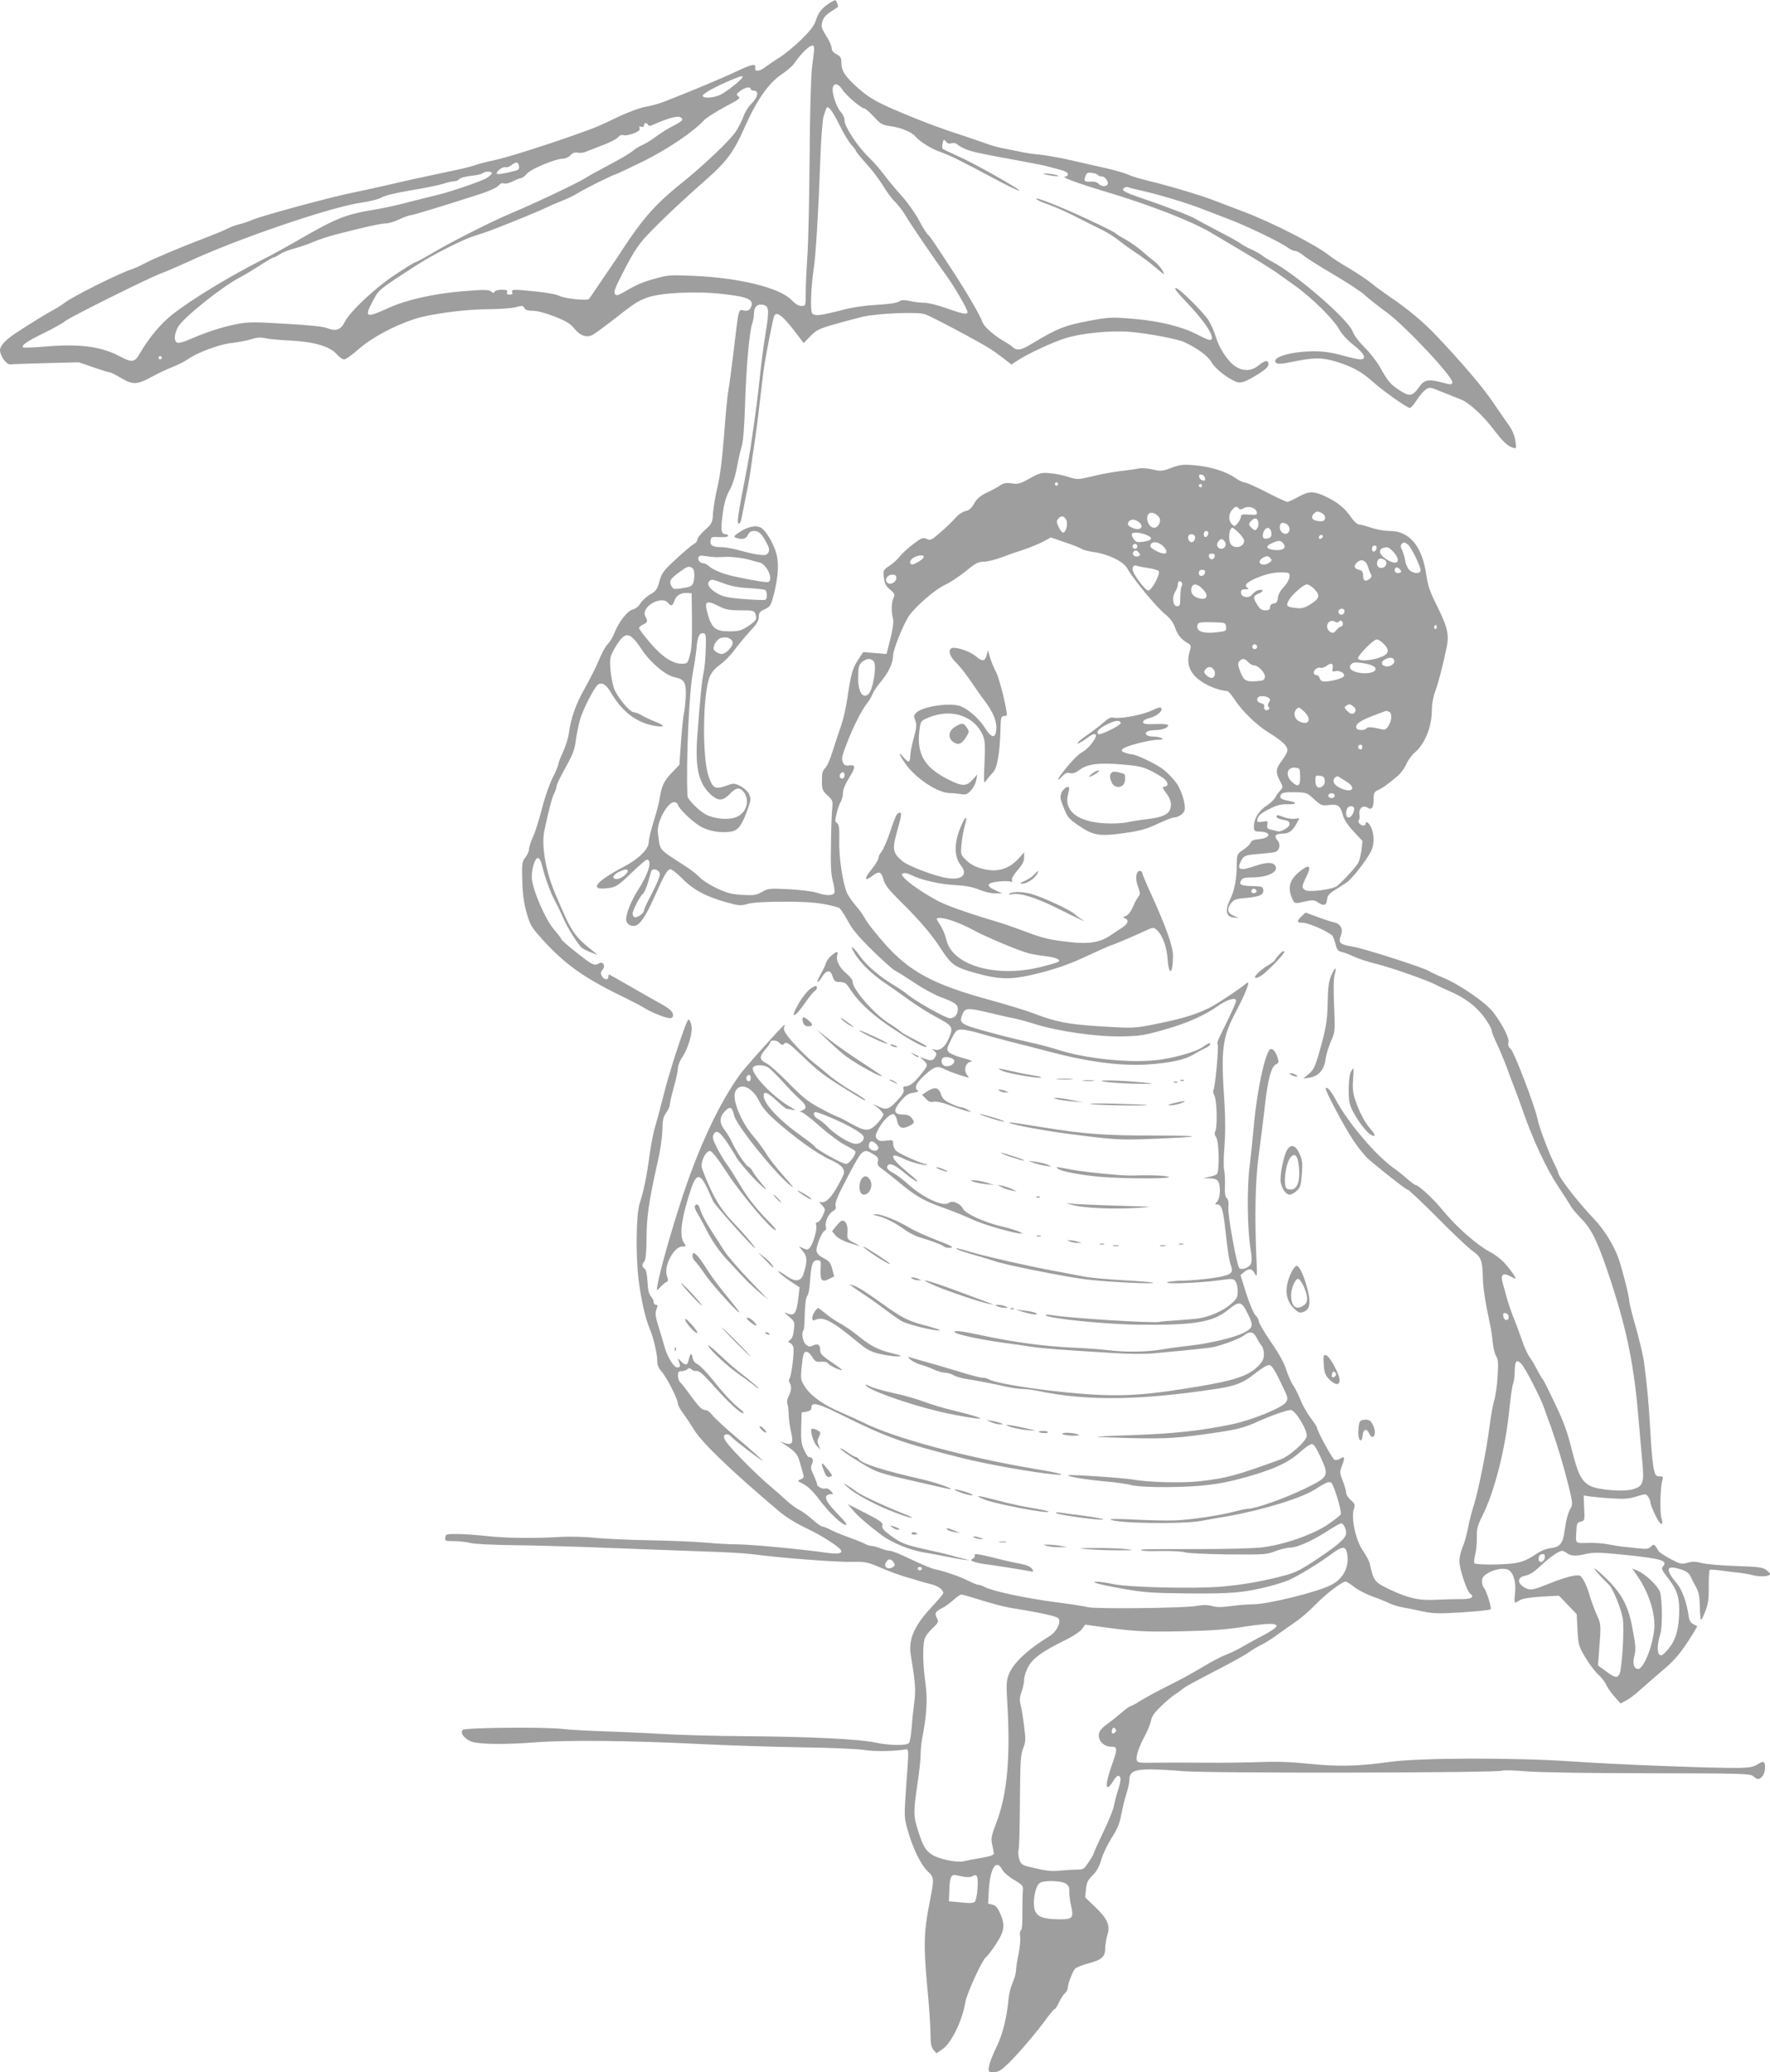 <?xml version="1.0" standalone="no"?>
<!DOCTYPE svg PUBLIC "-//W3C//DTD SVG 20010904//EN"
 "http://www.w3.org/TR/2001/REC-SVG-20010904/DTD/svg10.dtd">
<svg version="1.0" xmlns="http://www.w3.org/2000/svg"
 width="1094pt" height="1280pt" viewBox="0 0 1094 1280"
 preserveAspectRatio="xMidYMid meet">
<g transform="translate(0,1280) scale(0.1,-0.1)"
fill="#9e9e9e" stroke="none">
<path d="M5130 12783 c-50 -33 -70 -57 -86 -105 -12 -38 -34 -66 -92 -123 -41
-40 -100 -88 -129 -107 -30 -18 -71 -46 -91 -61 -38 -30 -69 -32 -64 -4 4 26
-20 21 -116 -24 -81 -39 -297 -129 -439 -184 -34 -14 -88 -29 -120 -34 -32 -5
-106 -32 -168 -61 -135 -64 -136 -64 -210 -91 -191 -70 -482 -163 -561 -179
-50 -10 -108 -26 -130 -34 -21 -8 -109 -28 -194 -45 -85 -18 -220 -47 -300
-66 -80 -19 -192 -43 -249 -55 -129 -25 -560 -142 -621 -168 -25 -11 -61 -23
-80 -27 -19 -4 -53 -16 -75 -28 -22 -11 -78 -34 -125 -52 -161 -61 -315 -126
-380 -159 -36 -19 -76 -37 -90 -41 -67 -20 -360 -166 -410 -205 -20 -15 -54
-37 -78 -49 -38 -20 -145 -86 -231 -143 -58 -39 -91 -75 -91 -101 0 -36 42
-93 66 -88 10 2 110 5 220 8 l202 5 89 -31 c50 -17 95 -31 101 -31 6 0 39 -16
72 -36 73 -43 98 -41 195 12 34 19 90 45 124 58 33 14 73 33 89 45 61 43 196
94 272 102 41 5 97 15 124 24 35 11 59 12 85 6 20 -5 92 -12 161 -15 146 -8
243 -37 284 -87 14 -16 33 -29 43 -29 10 0 52 30 93 66 79 69 216 142 341 183
97 32 316 61 456 61 68 0 143 6 169 12 41 11 47 11 55 -5 7 -12 23 -17 54 -17
28 0 79 -14 135 -36 70 -28 97 -44 120 -74 34 -43 76 -58 112 -39 13 7 67 46
121 88 141 110 153 118 215 142 82 31 305 42 469 23 162 -18 198 -36 172 -86
-8 -15 -18 -19 -40 -16 -37 6 -31 29 -68 -279 -11 -89 -24 -188 -30 -220 -6
-32 -17 -155 -26 -273 -11 -143 -24 -249 -40 -315 -13 -55 -25 -128 -28 -163
-3 -60 -5 -65 -50 -106 -26 -23 -47 -50 -47 -59 0 -9 -10 -22 -22 -28 -13 -7
-62 -48 -109 -92 -78 -72 -88 -85 -103 -137 -14 -51 -21 -61 -56 -81 -23 -13
-50 -38 -61 -55 -12 -20 -31 -35 -48 -39 -32 -7 -86 -76 -113 -144 -9 -24 -28
-56 -42 -70 -14 -14 -38 -59 -54 -98 -16 -40 -56 -118 -87 -174 -56 -98 -86
-182 -100 -284 -4 -27 -20 -78 -36 -112 -16 -34 -29 -69 -29 -76 0 -8 -16 -46
-35 -83 -19 -38 -49 -123 -65 -188 -17 -66 -41 -144 -55 -174 -14 -30 -25 -65
-25 -77 0 -12 -10 -35 -22 -51 -21 -26 -23 -37 -20 -142 2 -83 9 -137 26 -198
21 -73 31 -92 84 -151 149 -168 267 -252 522 -375 47 -23 102 -52 122 -64 43
-28 135 -64 161 -64 10 0 17 8 17 18 0 22 -19 40 -80 74 -25 13 -105 59 -178
101 -73 42 -135 77 -137 77 -3 0 -5 -7 -5 -15 0 -22 -28 -18 -40 6 -9 16 -8
24 3 37 23 25 4 57 -23 40 -13 -9 -25 -9 -42 -1 -29 13 -188 141 -188 151 0 4
-20 30 -44 58 -56 63 -138 256 -139 324 -1 56 20 120 38 120 8 0 19 -18 24
-42 19 -78 53 -172 81 -223 15 -27 38 -75 51 -105 25 -60 93 -168 118 -187 9
-6 34 -19 56 -27 l40 -15 -25 20 c-125 100 -137 119 -240 363 -58 136 -85 296
-65 387 29 135 47 203 61 230 8 15 14 35 14 43 0 9 25 60 55 114 45 80 57 112
64 168 5 38 17 96 26 129 18 63 86 195 110 215 23 19 52 2 81 -48 71 -122 163
-190 279 -207 60 -9 54 5 -12 30 -26 10 -61 27 -78 37 -16 10 -37 18 -47 18
-25 0 -104 95 -123 148 -9 26 -19 79 -22 118 -5 65 -3 76 22 122 15 28 38 61
51 73 34 32 61 16 119 -71 54 -82 147 -161 203 -173 59 -12 72 -31 71 -101 0
-34 -5 -83 -10 -111 -6 -27 -15 -113 -20 -189 l-10 -140 -49 -52 c-48 -50 -61
-79 -75 -169 -4 -22 -20 -82 -36 -133 -16 -51 -29 -106 -29 -122 0 -44 -60
-104 -149 -151 -187 -98 -226 -154 -94 -134 41 6 57 17 134 91 48 46 92 84 97
84 36 0 10 -89 -54 -187 -41 -63 -74 -144 -74 -183 0 -22 20 -40 45 -40 36 0
72 50 130 180 63 142 80 170 100 170 9 0 41 -26 73 -58 66 -68 149 -112 273
-146 76 -21 88 -22 129 -10 30 9 104 14 227 14 168 0 240 -8 335 -36 10 -3 34
-38 55 -77 29 -55 64 -98 152 -185 63 -62 128 -120 145 -129 17 -8 71 -43 121
-76 49 -33 123 -73 163 -88 84 -31 102 -44 102 -71 0 -35 -19 -58 -49 -58 -26
0 -221 110 -266 150 -11 10 -45 33 -75 51 -91 54 -173 124 -215 183 -45 63
-68 75 -34 19 34 -59 107 -130 184 -182 39 -26 108 -75 155 -109 47 -34 124
-83 173 -108 99 -53 102 -61 66 -140 -23 -47 -55 -68 -86 -57 -16 5 -16 4 1
-9 15 -12 17 -18 7 -36 -13 -25 -27 -27 -68 -11 l-28 10 23 -21 c27 -26 27
-30 0 -66 -46 -61 -82 -94 -106 -94 -19 0 -22 -4 -17 -20 5 -14 -6 -33 -41
-70 -50 -54 -67 -59 -117 -34 l-32 15 33 -26 c17 -15 32 -33 32 -40 0 -8 -17
-32 -38 -55 -49 -51 -73 -51 -162 -1 -38 22 -79 42 -91 46 -13 4 -61 28 -108
54 -67 36 -106 68 -185 149 -56 57 -118 113 -138 123 -46 23 -47 41 -8 86 17
18 30 38 30 42 0 19 39 18 56 0 12 -13 21 -16 28 -9 17 17 26 12 110 -68 99
-96 134 -123 259 -201 116 -72 141 -86 134 -74 -4 6 -42 31 -86 56 -44 26
-102 66 -130 89 -28 24 -75 63 -107 88 -31 25 -85 78 -121 118 -50 58 -62 78
-57 95 6 22 6 22 -13 2 -67 -69 -233 -256 -254 -285 -135 -184 -269 -472 -378
-815 -78 -243 -141 -478 -141 -524 0 -3 11 6 24 21 14 14 30 28 37 30 9 3 10
12 1 37 -21 60 43 181 96 181 24 0 24 1 8 25 -29 44 -14 154 46 333 32 95 56
94 101 -1 13 -29 29 -64 35 -78 9 -22 248 -289 259 -289 7 0 -69 90 -127 150
-89 91 -139 176 -201 342 -13 33 21 108 49 108 12 0 47 -44 106 -135 83 -128
275 -355 300 -355 6 0 -8 19 -31 43 -86 86 -143 158 -193 244 -29 48 -64 104
-79 123 -14 19 -41 63 -59 98 -25 50 -30 67 -22 83 18 33 38 21 90 -57 27 -42
50 -79 50 -81 0 -8 81 -105 120 -143 63 -63 85 -76 41 -25 -24 28 -49 62 -57
76 -7 15 -20 29 -28 32 -17 7 -77 96 -102 152 -10 22 -31 57 -47 77 -33 44
-31 81 8 118 29 28 40 22 53 -32 16 -63 255 -359 347 -431 29 -23 17 -6 -41
58 -44 50 -92 111 -107 137 -15 25 -52 76 -83 112 -75 87 -129 223 -110 271
26 63 106 32 149 -58 17 -36 47 -72 98 -117 125 -111 262 -209 343 -245 65
-29 90 -56 81 -87 -4 -13 -25 -54 -47 -91 -39 -67 -75 -95 -101 -80 -7 3 -1
-6 12 -20 24 -27 24 -27 6 -67 -10 -22 -24 -40 -32 -40 -10 0 -12 -6 -8 -20 7
-23 -20 -118 -41 -139 -11 -12 -18 -12 -40 -2 l-26 12 25 -31 c27 -32 28 -61
3 -140 -14 -44 -48 -51 -96 -18 -61 41 -67 44 -52 25 8 -9 39 -33 69 -53 l55
-36 -7 -62 c-12 -104 -26 -121 -78 -95 -12 6 -5 -4 17 -22 37 -31 38 -34 33
-82 -3 -33 -11 -55 -22 -63 -16 -12 -16 -14 -3 -19 9 -4 19 -16 22 -27 6 -27
-12 -179 -24 -193 -5 -6 -5 -17 0 -25 14 -22 12 -51 -5 -84 -9 -16 -13 -37 -9
-45 4 -9 8 -41 9 -72 1 -31 8 -79 15 -108 16 -66 6 -81 -43 -64 -25 9 -28 9
-13 0 84 -54 95 -67 111 -124 9 -32 19 -66 21 -76 4 -11 -2 -20 -18 -26 -22
-8 -21 -9 19 -29 28 -15 61 -47 98 -97 62 -82 139 -155 164 -155 9 0 -9 25
-46 62 -64 67 -83 95 -76 116 3 6 14 12 25 12 21 0 21 1 3 20 -10 12 -25 18
-33 15 -17 -6 -52 12 -52 27 0 7 -10 31 -21 56 -18 36 -20 48 -10 69 12 26 3
42 -22 43 -4 0 -17 20 -28 45 -16 36 -19 62 -17 137 l3 93 30 5 c22 4 30 11
30 25 0 36 39 27 171 -38 299 -148 378 -177 754 -272 157 -40 440 -90 575
-103 92 -8 40 8 -106 32 -446 75 -883 193 -1074 289 -33 16 -94 44 -136 62
-105 44 -183 99 -220 153 -30 45 -31 49 -25 120 4 40 9 79 13 87 9 25 32 17
53 -17 17 -28 24 -32 54 -30 19 2 37 -1 41 -7 8 -13 50 -36 85 -45 14 -4 -10
16 -52 44 -58 38 -78 57 -78 73 0 39 -13 50 -43 36 -23 -10 -30 -9 -47 6 -19
17 -28 74 -14 88 4 3 7 49 8 101 2 61 7 100 15 110 8 9 15 46 17 84 7 109 16
137 44 137 24 0 25 -3 22 -53 -4 -71 8 -85 51 -63 l33 16 -12 45 c-9 37 -18
49 -48 65 -55 29 -60 44 -35 110 11 31 27 59 35 62 9 3 12 13 8 28 -7 28 19
80 46 95 15 8 19 17 14 34 -4 17 16 65 77 180 90 171 94 174 157 136 28 -17
33 -25 28 -45 -5 -19 1 -28 26 -46 18 -13 62 -47 98 -77 103 -87 159 -120 276
-161 60 -21 144 -55 186 -75 66 -31 262 -87 300 -86 24 1 -47 27 -117 43 -106
24 -227 79 -242 109 -17 34 -67 55 -88 38 -33 -28 -161 31 -257 119 -29 26
-67 55 -85 64 -38 20 -49 35 -34 50 14 14 43 0 100 -47 44 -37 81 -61 81 -52
0 3 -34 33 -75 67 -97 80 -100 117 -7 70 43 -21 132 -44 140 -36 3 3 0 5 -7 5
-23 0 -164 63 -183 82 -10 10 -18 29 -18 43 0 23 -2 24 -43 19 -33 -5 -46 -2
-57 11 -12 15 -11 22 9 60 29 55 75 99 95 92 8 -3 18 -22 21 -41 9 -43 33 -53
75 -31 34 18 35 22 14 50 -10 13 -27 20 -51 20 -60 0 -65 25 -17 82 33 39 49
49 80 53 25 3 34 8 27 13 -25 16 -12 46 43 96 60 55 78 60 127 34 18 -9 58
-24 89 -34 l57 -17 -15 23 c-19 30 -4 72 28 77 15 2 -3 10 -49 22 -39 10 -79
26 -88 36 -15 17 -14 22 14 79 29 57 34 61 65 61 19 0 71 -11 117 -25 46 -13
131 -36 189 -51 58 -14 161 -41 230 -59 241 -64 438 -90 605 -81 145 9 235 28
295 64 25 15 57 32 73 39 15 7 27 17 27 23 0 12 -8 8 -50 -20 -45 -30 -183
-68 -286 -79 -171 -18 -436 10 -604 64 -41 13 -118 34 -170 45 -52 12 -138 32
-190 46 -245 65 -253 69 -234 122 16 46 33 48 151 20 59 -14 131 -31 158 -36
28 -5 88 -21 135 -36 155 -48 386 -81 546 -78 107 2 137 6 265 43 135 38 243
86 324 143 58 42 115 58 115 34 0 -7 -21 -56 -46 -108 -73 -148 -74 -151 -68
-161 8 -13 -16 -272 -26 -282 -4 -5 -2 -21 6 -35 16 -31 19 -198 5 -221 -6 -9
-4 -22 6 -37 18 -27 21 -210 4 -227 -5 -5 -27 -13 -48 -17 l-38 -8 42 -1 c31
-1 45 -6 53 -20 16 -31 12 -102 -7 -123 -15 -16 -15 -18 0 -18 25 0 36 -30 47
-127 16 -149 28 -227 39 -254 17 -45 -3 -57 -114 -74 -55 -8 -136 -15 -180
-16 -44 0 -89 -5 -100 -10 -27 -13 203 -4 319 12 83 12 90 11 102 -6 8 -10 14
-38 14 -61 0 -38 -5 -47 -45 -82 -44 -38 -126 -75 -195 -86 -19 -3 -80 -8
-135 -12 -55 -3 -102 -7 -105 -9 -18 -11 -546 21 -670 41 -25 4 -42 3 -37 -1
18 -20 371 -56 577 -58 338 -4 456 15 548 90 73 59 85 57 124 -22 37 -75 34
-87 -25 -118 -54 -28 -206 -65 -322 -78 -55 -6 -138 -17 -184 -25 -97 -16
-223 -18 -336 -4 -44 5 -136 12 -205 15 -184 8 -379 34 -590 80 -106 22 -150
28 -150 17 0 -13 153 -46 305 -67 66 -9 145 -20 175 -25 53 -9 186 -19 515
-39 84 -5 188 -6 235 -1 47 5 137 13 200 19 63 6 133 14 155 17 56 9 175 53
204 75 35 28 58 24 77 -13 9 -18 23 -41 31 -50 8 -9 15 -33 15 -53 0 -29 -8
-45 -36 -74 -58 -59 -144 -88 -371 -126 -291 -48 -420 -59 -603 -52 -249 11
-631 64 -692 97 -10 6 -28 10 -40 10 -12 0 -79 17 -148 39 -70 21 -161 48
-202 59 -41 11 -84 24 -95 27 -18 6 -17 4 3 -14 13 -11 41 -25 62 -31 22 -6
58 -19 82 -30 24 -11 56 -20 71 -20 15 0 38 -7 50 -15 13 -8 50 -19 83 -24 63
-10 140 -24 244 -47 36 -8 81 -14 100 -14 19 0 67 -6 105 -14 294 -61 624 -57
1095 15 118 18 163 36 236 94 40 32 77 54 88 53 19 -3 35 -30 92 -150 25 -53
26 -59 11 -81 -22 -33 -211 -110 -332 -135 -203 -42 -359 -58 -638 -68 -109
-3 -197 -8 -195 -10 2 -1 102 -5 223 -8 214 -4 275 0 510 34 123 18 174 31
242 61 89 41 196 79 221 79 28 0 107 -130 98 -164 -8 -34 -107 -121 -158 -140
-277 -101 -340 -118 -503 -136 -102 -12 -317 -7 -410 10 -62 11 -395 33 -402
27 -8 -8 93 -25 226 -38 69 -6 139 -16 155 -21 48 -16 267 -19 421 -7 106 9
174 21 281 50 179 49 275 92 348 158 31 28 64 51 74 51 12 0 29 -26 55 -83 53
-116 51 -120 -105 -196 -116 -56 -299 -121 -343 -121 -11 0 -45 -7 -75 -15
-97 -26 -282 -54 -380 -57 -52 -2 -165 1 -250 5 -85 5 -151 5 -147 1 23 -24
443 -31 562 -9 44 8 121 22 170 30 224 41 454 112 540 169 61 39 78 46 93 37
15 -9 66 -177 59 -195 -3 -7 -40 -36 -81 -64 -97 -65 -282 -128 -418 -142 -51
-5 -210 -9 -353 -9 -369 0 -389 0 -381 -8 3 -4 59 -6 124 -4 65 1 130 -3 145
-8 14 -6 133 -11 264 -13 226 -2 241 -1 296 20 32 12 73 22 91 22 43 0 140 43
233 104 39 25 76 46 82 46 14 0 31 -33 31 -59 0 -32 -44 -71 -177 -160 -94
-63 -137 -86 -195 -101 -132 -36 -261 -59 -398 -71 -168 -14 -573 -5 -672 16
-38 8 -81 15 -96 14 -26 0 -26 0 -4 -9 12 -5 87 -21 166 -35 126 -22 176 -26
402 -28 269 -2 341 4 499 44 44 11 99 29 122 39 55 24 180 100 255 155 75 56
95 57 104 9 15 -82 -22 -156 -99 -195 -83 -43 -387 -118 -478 -119 -31 0 -93
-5 -139 -11 -60 -8 -93 -8 -119 0 -27 8 -55 8 -101 0 -78 -13 -622 -19 -665
-7 -16 5 -114 20 -216 33 -178 24 -379 67 -426 93 -12 7 -28 12 -36 12 -8 0
-34 11 -58 23 -47 25 -150 61 -209 73 -19 3 -85 31 -146 60 -61 30 -121 54
-133 54 -12 0 -38 7 -58 15 -19 8 -44 15 -55 15 -11 0 -32 7 -46 15 -15 8 -58
25 -97 39 -38 13 -88 34 -110 45 -21 12 -45 21 -52 21 -7 0 -35 20 -62 44 -28
25 -65 52 -83 60 -18 9 -53 35 -78 58 -25 23 -76 68 -115 101 -76 65 -213 203
-252 254 -25 32 -24 53 1 53 8 0 20 -7 27 -16 12 -15 145 -118 189 -146 26
-18 -61 61 -175 157 -60 51 -120 107 -133 124 -14 19 -31 31 -46 31 -17 0 -37
20 -80 79 -31 43 -63 85 -71 91 -8 7 -15 25 -15 41 0 24 4 29 23 29 13 0 28 5
35 12 8 8 15 8 26 -1 7 -6 18 -11 22 -10 24 4 39 -8 116 -93 90 -102 163 -168
181 -168 7 1 1 10 -13 21 -49 38 -103 95 -172 182 -39 48 -82 93 -97 100 -17
8 -28 23 -31 42 -6 32 -13 27 -24 -17 -8 -34 -19 -35 -48 -6 -19 19 -21 19
-14 2 12 -32 12 -38 -5 -41 -21 -5 -63 60 -82 128 -8 30 -25 87 -38 127 -18
60 -21 79 -12 103 9 23 9 29 -3 29 -8 0 -14 8 -14 17 0 9 -8 25 -17 35 -12 14
-19 42 -21 91 -3 47 -9 75 -18 80 -17 10 -18 29 -1 46 8 8 12 51 13 139 0 134
15 233 66 462 19 80 31 166 32 210 1 61 5 81 24 107 12 17 22 39 22 50 0 10
11 58 25 108 14 49 25 102 25 117 0 15 11 43 24 63 40 58 69 159 59 201 -4 19
-12 36 -17 37 -12 3 -120 -324 -156 -473 -17 -69 -40 -154 -51 -190 -11 -35
-26 -116 -35 -179 -16 -123 -35 -217 -60 -293 -22 -67 -26 -320 -7 -473 14
-118 42 -240 68 -302 23 -52 47 -155 47 -196 -1 -28 7 -46 28 -71 32 -36 100
-171 100 -197 0 -10 15 -37 33 -61 18 -24 47 -68 66 -99 47 -79 236 -260 524
-503 42 -36 106 -76 172 -107 100 -47 215 -122 215 -141 0 -17 -29 -19 -106
-8 -156 22 -460 50 -539 50 -44 0 -132 5 -195 11 -63 5 -216 12 -340 14 -124
2 -277 9 -340 15 -64 7 -160 9 -215 6 -162 -10 -332 -8 -455 5 -63 7 -146 13
-185 13 -65 1 -70 -1 -73 -22 -3 -21 0 -22 55 -22 32 0 78 -6 103 -12 25 -6
141 -12 260 -13 118 -1 397 -9 620 -18 223 -9 489 -18 592 -22 103 -3 220 -10
260 -15 174 -23 526 -51 628 -48 79 1 92 -1 180 -39 52 -22 115 -45 140 -52
25 -7 59 -17 75 -22 17 -6 55 -17 85 -24 49 -12 80 -34 80 -57 0 -5 -31 -41
-68 -81 -113 -121 -150 -205 -132 -306 27 -161 31 -213 21 -284 -5 -39 -13
-110 -16 -157 -4 -47 -11 -91 -17 -97 -15 -18 -121 -16 -210 3 -98 21 -401 36
-808 39 -184 1 -416 8 -515 14 -99 6 -257 13 -351 16 -93 3 -206 9 -250 14
-113 14 -610 9 -624 -5 -20 -20 16 -62 62 -75 58 -15 208 -16 388 -2 193 15
586 11 1005 -10 176 -9 464 -18 640 -21 176 -2 350 -10 386 -16 58 -10 170 -9
249 2 29 4 29 22 10 -237 -12 -176 -12 -182 10 -260 31 -111 81 -214 124 -255
41 -38 41 -44 11 -195 -35 -176 -37 -267 -15 -505 12 -124 21 -260 21 -302 0
-60 4 -82 18 -100 l19 -22 38 26 c53 35 123 179 140 288 8 52 102 258 127 279
10 7 38 44 63 82 52 79 58 118 25 190 -15 34 -28 49 -47 53 l-27 7 5 88 c8
132 47 191 82 122 9 -17 40 -44 74 -64 51 -30 57 -37 54 -63 -2 -16 -3 -77 -3
-136 1 -66 -2 -109 -9 -113 -6 -4 -8 -20 -5 -38 3 -18 -1 -65 -9 -105 -9 -40
-16 -86 -16 -102 0 -16 -9 -50 -21 -77 -11 -26 -23 -70 -25 -98 -12 -125 -37
-222 -75 -300 -22 -44 -42 -97 -46 -118 -6 -37 -5 -37 30 -37 29 0 44 10 93
57 64 63 178 197 238 281 21 28 41 52 45 52 5 0 16 18 26 40 10 22 26 47 36
56 11 10 19 25 19 35 0 24 29 100 45 118 7 7 43 22 80 32 86 23 105 40 106 93
0 23 6 59 13 81 19 61 2 100 -72 172 l-65 62 5 51 c4 41 11 56 41 85 25 25 41
53 53 95 9 33 38 94 64 136 36 55 51 92 59 140 7 35 20 92 31 127 11 34 20 74
20 90 0 52 29 67 133 67 50 -1 139 -5 197 -11 151 -14 1952 -11 1976 3 5 4 70
2 144 -4 77 -7 404 -12 761 -12 582 -1 628 -2 646 -19 25 -22 36 -22 56 1 18
20 23 77 7 87 -5 3 -22 -3 -37 -14 -22 -15 -46 -20 -108 -22 -150 -3 -772 21
-1041 40 -344 24 -943 23 -1124 -3 -194 -27 -319 -30 -495 -12 -114 12 -203
15 -305 11 -80 -3 -237 -5 -350 -4 -113 1 -250 1 -306 0 -83 -2 -102 0 -107
12 -9 23 11 85 48 152 18 33 35 76 39 96 5 27 22 51 64 91 31 30 71 63 87 73
17 10 39 27 50 36 11 10 97 56 190 104 94 48 188 100 210 116 22 16 58 37 80
48 22 10 67 38 100 63 33 24 85 60 115 81 30 20 84 67 120 104 60 63 165 143
187 143 5 0 30 -15 54 -34 24 -19 77 -46 117 -60 40 -14 86 -33 103 -42 17 -8
54 -19 82 -24 29 -5 84 -16 124 -25 62 -13 98 -14 240 -5 92 6 171 14 176 19
8 8 -27 119 -43 135 -6 6 -10 23 -10 38 0 21 8 33 33 48 38 24 88 34 121 26
36 -9 58 -73 50 -147 -4 -33 -4 -59 0 -59 4 0 17 7 30 15 15 10 61 17 132 22
l109 6 55 -57 55 -57 5 -97 c5 -93 7 -101 48 -170 24 -40 59 -87 79 -105 20
-18 42 -46 49 -62 7 -17 30 -50 51 -74 l39 -44 34 18 c19 10 58 38 85 64 28
25 90 79 138 120 68 56 103 96 154 172 36 55 64 101 62 103 -2 2 -14 8 -25 14
-15 8 -24 24 -27 49 -12 84 -41 164 -72 200 -74 88 -69 117 18 90 39 -12 56
-24 65 -44 7 -16 23 -46 35 -68 16 -30 22 -59 23 -118 1 -43 4 -80 7 -83 3 -3
15 21 27 53 18 47 22 77 21 155 0 53 2 99 7 101 4 2 36 0 72 -5 36 -5 83 -11
105 -13 22 -2 63 -9 91 -16 48 -12 104 -7 104 9 0 4 -12 15 -25 25 -21 15 -52
19 -184 23 -88 3 -182 11 -210 18 -39 10 -61 11 -92 2 -37 -10 -45 -8 -105 24
-36 19 -70 42 -74 50 -26 44 -27 44 -46 26 -14 -14 -28 -16 -73 -11 -31 3 -74
8 -96 10 -22 2 -65 9 -95 15 -30 6 -82 10 -115 9 -92 -2 -86 -6 -83 63 3 57 5
63 28 68 24 6 25 8 21 84 l-3 78 38 -6 c22 -3 82 -9 135 -12 78 -5 108 -3 154
12 56 17 58 17 71 -1 8 -10 14 -26 14 -34 0 -9 13 -44 30 -79 32 -67 55 -77
38 -16 -10 39 -6 195 7 232 6 19 4 22 -18 22 -22 0 -27 6 -36 48 -6 26 -16
130 -21 232 -10 175 -18 264 -39 425 -5 39 -28 135 -50 214 -23 79 -41 152
-41 162 0 29 -40 187 -66 264 -27 78 -89 179 -149 242 -101 105 -225 265 -225
290 0 4 -7 21 -15 37 -39 74 -102 240 -114 301 -17 79 -144 410 -164 426 -14
11 -18 23 -14 39 7 26 -34 107 -93 186 -46 61 -209 173 -314 216 -39 16 -75
33 -81 38 -22 18 -400 140 -473 152 -82 14 -92 23 -74 71 15 39 -4 72 -45 80
-15 3 -61 18 -101 33 l-73 27 -24 -23 c-33 -31 -31 -40 8 -40 35 0 169 -60
183 -82 5 -7 14 -31 19 -53 8 -32 15 -41 40 -46 17 -4 49 -17 73 -28 24 -12
87 -33 141 -46 96 -24 321 -103 371 -131 14 -7 51 -25 82 -38 105 -45 183
-109 235 -195 13 -20 23 -42 23 -49 0 -7 15 -46 34 -85 19 -40 46 -106 61
-147 15 -41 36 -97 47 -125 11 -27 35 -93 53 -145 61 -174 143 -349 211 -452
38 -57 74 -114 82 -128 7 -14 38 -50 68 -81 64 -65 104 -150 182 -389 102
-313 143 -524 172 -875 6 -71 15 -179 21 -239 12 -129 4 -148 -63 -167 -59
-15 -211 -3 -259 22 -54 27 -77 74 -115 226 -25 102 -49 169 -100 276 -37 78
-72 149 -79 157 -7 8 -23 35 -35 60 -13 25 -33 59 -45 75 -13 17 -34 64 -48
105 -14 41 -39 109 -56 150 -16 41 -34 95 -40 120 -7 25 -17 62 -23 83 -14 50
-1 66 39 47 16 -8 32 -16 37 -19 16 -7 -28 57 -68 100 -21 22 -56 49 -77 60
-87 44 -216 157 -310 272 -51 63 -143 147 -160 147 -5 0 -28 17 -52 38 -23 21
-58 49 -77 62 -111 76 -288 283 -365 428 -29 53 -51 79 -61 70 -8 -9 111 -233
172 -325 30 -45 74 -98 97 -118 113 -95 230 -185 239 -185 6 0 88 -78 182
-172 94 -95 192 -188 218 -206 53 -38 60 -56 63 -167 1 -62 17 -160 46 -294 5
-24 12 -71 15 -105 4 -33 13 -72 22 -85 12 -20 13 -44 8 -125 -3 -56 -13 -123
-22 -151 -8 -27 -21 -102 -29 -165 -17 -136 -68 -390 -95 -475 -11 -33 -27
-96 -36 -140 -8 -44 -24 -100 -35 -124 -10 -24 -19 -62 -19 -84 0 -49 46 -187
68 -203 28 -20 3 -34 -61 -32 -34 0 -100 -2 -147 -4 -106 -7 -176 9 -292 64
-94 45 -98 51 -122 159 -3 15 -22 50 -42 79 -44 63 -74 199 -57 255 10 30 8
35 -18 58 -16 14 -29 34 -29 46 0 11 -9 44 -21 73 -19 50 -20 54 -4 96 19 49
16 59 -13 41 -11 -7 -26 -10 -33 -7 -14 5 -109 180 -109 199 0 5 -18 32 -40
61 -22 29 -49 77 -60 106 -11 28 -31 69 -45 91 -15 21 -34 66 -45 99 -12 40
-44 99 -94 171 -42 61 -76 119 -76 129 0 10 -9 27 -20 37 -11 10 -36 69 -57
133 l-36 115 22 19 c32 25 48 23 66 -9 15 -26 16 -19 10 107 -11 252 -6 477
15 625 10 77 27 207 36 290 19 172 40 255 70 270 18 9 19 14 11 40 -12 37 -26
55 -42 55 -31 0 -86 -251 -105 -470 -6 -69 -18 -181 -26 -250 -18 -136 -15
-394 6 -522 8 -48 8 -72 0 -87 -12 -23 -57 -38 -70 -25 -16 17 -72 326 -68
374 3 32 0 50 -10 59 -10 10 -13 32 -11 80 1 36 -1 78 -5 93 -4 15 -4 80 2
145 6 77 6 171 0 268 -23 339 -14 405 73 570 49 92 83 175 72 175 -4 0 -14 -6
-22 -14 -26 -22 -142 -100 -191 -128 -81 -46 -173 -76 -329 -108 -137 -29
-165 -31 -265 -26 -293 15 -361 26 -529 90 -37 14 -157 51 -267 81 -343 94
-491 174 -645 349 -53 60 -104 125 -115 146 -11 21 -38 60 -61 86 -22 26 -47
61 -54 78 -27 63 -50 220 -48 320 2 79 -1 102 -13 111 -13 9 -14 18 -3 60 6
28 18 60 25 72 8 12 14 37 14 55 0 20 14 54 35 88 44 69 45 88 5 82 -24 -3
-32 0 -41 20 -9 21 -5 40 25 116 38 100 92 206 126 249 12 15 28 42 34 58 7
17 30 50 51 75 47 56 74 114 75 160 0 36 57 179 95 241 37 57 165 169 225 196
30 13 87 51 127 83 62 51 79 60 112 60 22 0 71 12 108 26 37 14 100 36 138 48
39 13 93 35 120 49 l50 27 90 -31 c49 -16 95 -35 101 -40 7 -6 42 -15 79 -20
85 -12 181 -59 203 -101 35 -64 178 -237 232 -281 33 -27 51 -51 64 -87 17
-46 35 -68 82 -96 16 -10 17 -15 6 -52 -19 -64 -3 -119 50 -164 45 -39 126
-73 184 -77 6 -1 25 -22 42 -48 49 -77 142 -166 221 -213 41 -25 83 -57 94
-72 23 -30 20 -41 -28 -107 -30 -41 -31 -65 -4 -115 20 -38 20 -39 1 -60 -11
-11 -25 -31 -31 -44 -7 -12 -29 -33 -50 -47 -48 -30 -81 -82 -81 -127 0 -32 2
-34 36 -35 75 -2 70 -40 -6 -47 -30 -2 -46 -9 -50 -21 -3 -10 -24 -30 -46 -44
-38 -26 -39 -29 -40 -87 0 -95 -14 -165 -42 -222 -32 -66 -24 -105 23 -110
l30 -2 -32 14 c-38 17 -42 42 -13 78 16 21 30 26 89 31 85 7 113 20 109 50 -3
20 -9 22 -60 23 -77 2 -92 8 -78 34 9 16 21 20 67 20 103 0 174 38 142 76 -16
19 -55 18 -124 -6 -92 -32 -113 -23 -84 33 17 32 25 35 109 42 41 3 85 8 97
11 31 6 41 49 18 74 -22 24 -12 40 26 40 42 0 63 13 88 55 11 20 21 37 21 39
0 1 -13 1 -30 -2 -16 -2 -48 3 -70 12 -33 13 -40 13 -40 2 0 -8 16 -16 40 -20
31 -5 40 -11 40 -27 0 -20 -52 -50 -74 -44 -6 2 -24 6 -40 10 -23 5 -27 10
-23 31 4 23 2 24 -29 18 -21 -4 -34 -2 -34 4 0 28 18 46 74 74 47 24 73 31
114 30 60 -2 62 12 3 22 -45 7 -58 20 -41 41 8 9 33 13 84 11 71 -1 75 -3 118
-43 42 -38 48 -41 92 -36 56 7 70 -4 85 -60 7 -28 29 -62 66 -102 l56 -60 -6
-55 c-4 -30 -13 -66 -20 -80 -14 -25 -91 -110 -131 -143 -26 -21 -169 -40
-196 -26 -24 13 -23 26 7 85 29 58 20 76 -23 45 -78 -55 -97 -106 -68 -176 17
-39 16 -39 85 -23 43 9 53 9 75 -5 38 -26 54 -21 58 15 2 25 12 37 44 57 22
14 56 36 76 49 36 23 139 157 157 205 15 39 14 91 -3 132 -14 33 -36 48 -36
25 0 -5 -6 -10 -14 -10 -17 0 -40 26 -28 34 5 3 7 18 4 34 -5 38 21 61 50 43
27 -17 38 -1 38 55 0 34 4 43 26 53 28 12 58 34 121 86 19 16 44 50 55 75 11
25 35 58 54 73 60 50 104 159 104 262 0 35 8 80 19 110 19 48 52 176 73 280
15 75 4 122 -57 245 -46 92 -59 127 -70 202 -26 175 -104 268 -225 268 -31 0
-83 9 -115 20 -32 11 -66 20 -76 20 -10 0 -31 20 -48 44 -40 58 -83 93 -156
128 -76 36 -105 35 -172 -2 -29 -16 -59 -30 -67 -30 -7 0 -66 27 -129 60 -64
33 -125 60 -135 60 -10 0 -37 13 -58 28 -54 39 -154 70 -251 78 -71 6 -90 4
-143 -16 -56 -21 -66 -22 -115 -10 -30 7 -68 10 -87 6 -18 -4 -69 -11 -113
-16 -44 -5 -122 -19 -172 -32 -91 -21 -93 -22 -150 -4 -31 10 -83 21 -114 23
-52 5 -63 2 -124 -32 -59 -33 -73 -37 -112 -31 -35 5 -51 2 -72 -13 -14 -10
-51 -30 -82 -44 -41 -20 -61 -37 -78 -67 -16 -29 -31 -43 -53 -47 -16 -3 -42
-19 -56 -35 -37 -40 -59 -62 -113 -108 -42 -36 -49 -39 -72 -29 -22 10 -31 7
-80 -30 -31 -23 -69 -57 -84 -76 -15 -20 -45 -47 -67 -61 -37 -25 -38 -27 -33
-72 4 -37 12 -52 38 -74 30 -25 31 -30 21 -53 -13 -28 -14 -85 -3 -125 7 -23
-3 -79 -30 -182 l-10 -38 -72 6 -72 6 -32 -49 c-34 -51 -44 -88 -67 -243 -7
-52 -25 -126 -38 -165 -14 -38 -37 -109 -52 -156 -14 -47 -35 -94 -46 -104
-16 -14 -20 -31 -20 -77 0 -54 3 -62 34 -91 32 -29 34 -36 30 -77 -3 -25 -7
-124 -8 -220 -3 -131 0 -189 11 -232 9 -32 13 -64 10 -73 -8 -19 -52 -19 -108
0 -26 9 -98 18 -172 22 -121 6 -130 5 -168 -17 -36 -20 -51 -22 -122 -18 -66
4 -96 12 -157 41 -41 19 -88 49 -105 67 -16 17 -55 48 -85 67 -176 114 -159
93 -174 209 -9 69 68 204 108 188 9 -3 16 -10 16 -15 0 -17 81 -98 131 -129
52 -34 135 -49 202 -36 41 8 64 41 99 139 19 56 20 65 7 92 -8 17 -31 38 -53
49 -38 19 -42 19 -88 2 -68 -24 -83 -16 -108 57 -41 115 -37 509 6 616 11 27
32 52 64 75 27 19 68 61 91 93 24 32 67 84 96 115 40 43 53 64 53 87 0 26 6
34 37 48 34 16 38 24 55 88 29 114 34 203 13 266 -20 60 -52 114 -83 143 -29
25 -83 17 -140 -20 -36 -24 -40 -29 -25 -35 37 -15 63 -9 75 16 8 18 19 25 38
25 30 0 48 -17 78 -74 16 -30 19 -43 11 -59 -9 -16 -18 -18 -57 -14 -26 3 -78
15 -117 26 -38 11 -90 21 -115 21 -56 0 -73 11 -68 41 3 22 7 24 56 21 31 -1
52 2 52 8 0 5 -6 10 -14 10 -29 0 -33 24 -20 120 9 70 20 109 42 150 19 34 37
89 47 145 9 50 23 110 31 135 8 29 15 124 19 260 7 223 27 447 45 494 5 15 10
42 10 60 0 39 19 59 51 54 42 -6 45 -27 21 -175 -13 -76 -29 -203 -37 -283
-14 -131 -22 -191 -56 -425 -6 -38 -26 -149 -45 -246 -19 -96 -34 -188 -34
-203 0 -38 18 -23 25 22 4 20 15 78 25 127 11 50 24 122 29 160 5 39 17 120
26 180 9 61 23 166 30 235 8 69 19 159 24 200 12 86 59 329 67 341 16 26 51
-1 126 -98 l55 -72 42 43 c36 37 54 46 149 73 59 17 139 38 177 47 96 21 336
31 382 15 39 -13 333 -169 403 -214 25 -16 64 -44 88 -63 l43 -34 47 31 c62
39 210 108 287 132 97 31 284 49 400 39 121 -11 290 -43 336 -64 81 -38 145
-85 167 -124 21 -39 101 -101 154 -121 28 -11 62 2 142 53 38 24 56 42 56 56
0 28 -22 25 -61 -7 -45 -38 -102 -38 -151 -1 -46 35 -94 111 -114 179 -9 30
-29 75 -45 101 -32 50 -181 198 -200 198 -15 0 -2 -16 86 -110 108 -116 163
-210 122 -210 -7 0 -38 13 -68 29 -94 51 -240 88 -400 101 -140 12 -148 12
-284 -13 -146 -28 -191 -46 -344 -138 -69 -43 -95 -47 -122 -23 -10 9 -31 23
-47 32 -69 39 -131 94 -141 125 -12 36 -92 174 -178 306 -127 194 -143 219
-158 231 -9 7 -33 47 -55 89 -22 42 -71 111 -110 154 -38 42 -88 103 -111 134
-23 31 -64 77 -90 102 -67 64 -149 188 -149 225 0 18 -10 40 -24 55 -27 29
-57 121 -49 151 8 30 36 24 60 -15 24 -36 117 -115 136 -115 6 0 32 -23 58
-51 42 -46 51 -51 106 -59 63 -8 130 -37 153 -65 25 -30 99 -76 153 -94 59
-21 114 -48 330 -163 81 -44 152 -78 157 -76 14 4 -276 168 -380 214 -47 21
-89 41 -93 44 -4 4 -5 20 -1 35 6 26 8 27 20 11 9 -12 19 -16 34 -11 14 4 28
1 39 -9 9 -8 37 -23 61 -32 42 -15 88 -24 353 -73 56 -10 120 -23 142 -29 22
-6 59 -16 83 -22 25 -6 42 -17 42 -25 0 -8 -5 -15 -12 -15 -42 0 56 -37 252
-96 271 -81 527 -181 648 -253 26 -16 115 -68 197 -117 83 -49 175 -107 207
-129 31 -22 84 -60 119 -85 97 -70 228 -199 262 -258 19 -35 53 -72 94 -104
66 -52 83 -88 40 -88 -12 0 -63 11 -112 25 -64 18 -115 25 -175 25 -145 -1
-266 -38 -233 -71 9 -9 31 -8 90 4 146 30 190 30 282 3 100 -31 158 -63 227
-125 58 -53 211 -161 228 -161 6 0 25 21 41 47 17 26 41 55 55 65 25 18 26 18
95 -10 39 -16 92 -37 118 -47 54 -19 143 -100 214 -195 52 -68 81 -95 112
-105 24 -7 24 -7 17 41 -4 31 -18 65 -38 94 -18 25 -62 89 -99 143 -63 94
-191 244 -349 411 -84 89 -182 170 -285 239 -38 26 -92 65 -118 87 -26 21 -90
64 -141 94 -52 30 -106 66 -122 79 -78 63 -357 206 -532 271 -64 24 -151 57
-192 73 -69 26 -230 75 -340 103 -110 27 -148 38 -184 54 -22 9 -81 26 -130
37 -50 11 -147 33 -216 49 -69 16 -156 31 -195 35 -38 3 -97 12 -130 20 -33 7
-78 16 -100 20 -22 3 -69 17 -105 30 -36 13 -99 34 -140 48 -121 39 -218 75
-323 118 -200 82 -248 108 -324 175 -82 74 -103 106 -103 158 0 29 -5 38 -30
51 -20 10 -30 23 -30 38 0 13 -15 47 -34 76 -30 49 -32 57 -23 89 10 31 21 41
95 88 6 4 -9 44 -16 43 -4 0 -18 -7 -32 -16z m-99 -275 c2 -17 3 -7 -12 -123
-7 -62 -13 -276 -15 -565 -2 -256 -8 -528 -14 -605 -5 -77 -10 -177 -10 -222
0 -83 0 -83 -26 -83 -18 0 -38 12 -61 36 -72 76 -322 138 -608 150 -135 6
-158 5 -228 -15 -83 -22 -122 -39 -198 -84 -40 -23 -48 -25 -58 -13 -10 12 2
42 60 153 57 110 86 153 142 213 83 87 217 214 368 346 118 104 167 170 228
310 77 175 151 281 235 337 30 20 63 48 73 63 58 84 121 136 124 102z m-443
-187 c-5 -15 -100 -90 -135 -106 -41 -20 -104 -24 -110 -8 -4 12 74 56 177 99
61 26 73 28 68 15z m52 -71 c0 -5 9 -10 20 -10 32 0 25 -41 -15 -80 -19 -18
-41 -53 -49 -78 -9 -25 -30 -67 -47 -93 -35 -55 -206 -217 -352 -333 -140
-112 -226 -209 -344 -389 -21 -33 -53 -80 -70 -105 -18 -26 -55 -81 -83 -122
-27 -41 -54 -80 -59 -86 -11 -14 -152 1 -189 20 -15 8 -76 19 -136 25 -146 15
-157 14 -150 -4 4 -11 0 -15 -16 -15 -16 0 -20 4 -16 15 4 12 -3 15 -33 15
-23 0 -41 -5 -44 -12 -3 -10 -8 -10 -21 1 -15 12 -40 13 -174 2 -183 -15 -350
-53 -462 -104 -140 -64 -150 -59 -95 45 38 71 36 69 275 223 91 59 282 156
345 175 39 12 97 32 130 45 124 48 291 117 325 134 19 10 62 28 95 41 33 13
76 34 95 46 47 29 209 110 237 118 11 4 90 41 174 82 148 74 305 180 370 251
15 15 72 52 128 82 88 46 100 55 85 65 -15 11 -14 15 11 34 29 23 65 29 65 12z
m546 -217 c26 -52 59 -109 75 -126 16 -17 29 -35 29 -39 0 -4 29 -40 65 -80
37 -40 83 -102 105 -138 21 -36 55 -81 75 -100 19 -19 48 -57 64 -85 25 -43
165 -250 252 -370 48 -66 129 -206 129 -222 0 -19 -26 -14 -140 26 -47 17
-105 31 -130 31 -25 0 -65 5 -89 11 -34 7 -48 7 -65 -4 -13 -9 -65 -16 -136
-20 -72 -4 -151 -15 -210 -31 -140 -36 -174 -40 -190 -22 -13 17 -8 160 10
281 12 75 29 356 40 665 4 129 14 251 20 270 6 19 13 41 16 47 8 29 36 -5 80
-94z m-969 30 c3 -6 -20 -23 -49 -37 -29 -14 -78 -44 -108 -66 -30 -23 -71
-48 -90 -56 -19 -8 -44 -23 -55 -33 -21 -19 -78 -52 -190 -111 -38 -20 -89
-48 -112 -63 -48 -30 -329 -163 -451 -213 -109 -45 -374 -178 -491 -248 -52
-31 -99 -56 -104 -56 -5 0 -60 -34 -122 -75 -124 -81 -282 -229 -315 -295 -24
-48 -55 -58 -108 -37 -24 10 -112 19 -259 27 -202 12 -229 12 -309 -4 -86 -17
-190 -52 -290 -96 -29 -13 -59 -20 -68 -17 -22 9 -20 50 3 95 29 56 273 251
383 308 26 13 82 47 124 74 42 28 81 50 86 50 6 0 22 9 37 19 15 11 55 27 90
36 34 9 88 27 118 41 31 13 93 34 137 45 174 45 282 69 311 69 17 0 54 11 83
25 30 14 61 25 68 25 14 0 210 60 434 132 54 18 102 40 111 51 10 13 23 18 33
14 10 -4 35 2 56 13 22 11 45 20 51 20 7 0 24 13 38 29 28 30 176 91 222 91
14 0 34 9 45 21 12 14 27 19 43 16 14 -3 34 -1 45 3 12 5 59 23 106 41 47 17
92 41 100 51 10 12 22 17 33 13 9 -4 36 1 61 10 33 13 43 21 39 33 -5 11 -2
14 10 9 11 -4 17 -1 17 8 0 17 16 20 25 4 4 -6 12 -8 19 -5 128 57 184 68 193
39z m-1009 -291 c3 -17 -4 -23 -35 -30 -67 -17 -103 -22 -103 -13 0 16 39 43
54 38 8 -3 25 3 38 13 28 23 42 21 46 -8z m-168 -42 c0 -6 -15 -19 -32 -30
-37 -22 -244 -92 -328 -110 -30 -7 -102 -25 -160 -40 -58 -16 -150 -36 -205
-45 -179 -30 -231 -50 -461 -182 -77 -45 -178 -100 -224 -123 -210 -106 -441
-246 -565 -343 -71 -56 -144 -143 -200 -239 -32 -57 -48 -60 -125 -19 -114 60
-244 78 -450 61 -78 -7 -144 -9 -147 -6 -13 12 24 38 125 87 59 29 119 62 134
75 32 26 533 275 598 297 25 9 90 37 145 62 310 146 914 352 1099 375 44 6 94
19 112 29 21 13 92 30 188 46 85 14 173 32 196 40 24 8 53 15 65 15 12 0 28 6
34 14 6 7 39 16 73 20 34 3 67 11 72 16 13 13 56 13 56 0z m3746 -11 c3 -5 14
-9 24 -9 21 0 45 -34 35 -50 -9 -15 -41 -12 -55 5 -8 9 -26 15 -46 13 -41 -3
-47 3 -35 34 8 21 14 24 40 20 17 -2 34 -8 37 -13z m276 -98 c97 -22 268 -73
353 -106 33 -12 115 -44 183 -70 119 -46 310 -138 364 -176 14 -11 34 -19 43
-19 10 0 32 -12 50 -27 18 -16 101 -68 183 -116 83 -49 173 -107 199 -131 26
-24 86 -71 133 -105 119 -87 418 -407 407 -435 -5 -13 -13 -13 -59 0 -93 24
-114 20 -150 -31 -38 -54 -57 -56 -121 -14 -53 35 -68 52 -117 140 -19 34 -62
90 -96 123 -35 35 -66 76 -73 97 -24 73 -352 357 -501 434 -19 10 -46 26 -59
37 -14 10 -45 28 -70 39 -25 11 -52 26 -61 33 -8 8 -73 44 -145 81 -71 37
-134 71 -140 75 -15 12 -186 78 -315 121 -123 42 -144 54 -120 69 8 5 17 7 22
4 4 -3 44 -13 90 -23z m-6062 -1031 c0 -5 -4 -10 -10 -10 -5 0 -10 5 -10 10 0
6 5 10 10 10 6 0 10 -4 10 -10z m6448 -744 c3 -13 -1 -17 -14 -14 -11 2 -20
11 -22 22 -3 13 1 17 14 14 11 -2 20 -11 22 -22z m-908 -36 c0 -5 -4 -10 -10
-10 -5 0 -10 5 -10 10 0 6 5 10 10 10 6 0 10 -4 10 -10z m890 -10 c0 -5 -4
-10 -10 -10 -5 0 -10 5 -10 10 0 6 5 10 10 10 6 0 10 -4 10 -10z m227 -141 c8
-8 16 -7 31 2 27 17 75 2 80 -25 3 -16 -2 -18 -47 -15 -42 3 -51 1 -51 -12 0
-9 -9 -27 -19 -40 -18 -22 -21 -23 -37 -7 -22 21 -21 64 1 88 21 23 27 24 42
9z m-487 -72 c0 -25 -17 -47 -36 -47 -35 0 -58 62 -33 87 18 18 69 -12 69 -40z
m1001 43 c28 -16 25 -50 -5 -50 -51 0 -71 21 -44 48 15 15 24 15 49 2z m-1580
-43 c11 -25 -3 -77 -21 -77 -6 0 -18 16 -27 35 -13 28 -14 37 -3 50 18 22 39
19 51 -8z m1187 -16 c2 -12 -2 -29 -9 -37 -10 -13 -14 -12 -30 2 -23 21 -24
28 -3 49 21 20 38 15 42 -14z m-733 -1 c33 -37 -16 -53 -64 -21 -20 13 -5 41
22 41 13 0 32 -9 42 -20z m913 -12 c30 -30 -1 -74 -33 -48 -22 18 -19 60 3 60
10 0 23 -5 30 -12z m-301 -50 c18 -18 33 -39 33 -48 0 -38 -56 -54 -81 -24
-20 24 -13 104 9 104 3 0 21 -14 39 -32z m201 0 c2 -20 -2 -28 -18 -33 -31
-10 -43 6 -30 39 13 35 44 32 48 -6z m-390 -5 c-5 -25 -28 -28 -28 -4 0 12 6
21 16 21 9 0 14 -7 12 -17z m-381 -8 c44 -19 35 -34 -24 -42 -34 -4 -43 -2
-56 17 -9 13 -14 27 -11 32 8 13 51 9 91 -7z m297 -4 c9 -14 -4 -41 -19 -41
-15 0 -28 27 -19 41 3 5 11 9 19 9 8 0 16 -4 19 -9z m787 -14 c-13 -13 -26 -3
-16 12 3 6 11 8 17 5 6 -4 6 -10 -1 -17z m-602 -21 c15 -18 3 -46 -20 -46 -25
0 -35 26 -19 45 15 19 24 19 39 1z m361 -11 c24 -28 4 -46 -47 -43 -57 4 -67
23 -21 43 42 18 53 18 68 0z m-743 -17 c26 -24 30 -48 8 -48 -23 0 -85 33 -85
45 0 32 44 34 77 3z m1515 8 c20 -15 78 -133 78 -158 0 -25 -45 -23 -69 1 -11
11 -23 37 -26 58 -3 21 -12 50 -19 65 -10 19 -11 29 -3 37 14 14 18 13 39 -3z
m-1672 -11 c0 -8 -7 -15 -15 -15 -8 0 -15 7 -15 15 0 8 7 15 15 15 8 0 15 -7
15 -15z m1478 -12 c-5 -25 -28 -28 -28 -4 0 12 6 21 16 21 9 0 14 -7 12 -17z
m106 -24 c50 -59 23 -86 -43 -45 -56 35 -55 73 1 75 9 1 28 -13 42 -30z
m-1574 -4 c10 -12 9 -16 -5 -21 -19 -8 -40 9 -31 25 10 15 21 14 36 -4z m468
-22 c-2 -10 -10 -18 -18 -18 -8 0 -16 8 -18 18 -2 12 3 17 18 17 15 0 20 -5
18 -17z m-3083 -5 c17 0 44 1 60 2 37 2 121 -9 155 -20 14 -5 38 -11 53 -14
45 -10 88 -102 57 -121 -9 -5 -88 7 -215 35 -63 13 -128 40 -151 61 -11 10
-27 19 -35 19 -21 0 -38 20 -32 37 4 11 15 13 42 8 20 -3 50 -6 66 -7z m1285
2 c0 -13 -62 -51 -75 -47 -19 7 -10 31 15 44 30 15 60 17 60 3z m2135 -36
c-24 -18 -60 -15 -60 6 0 8 11 20 25 27 21 10 27 10 40 -3 13 -14 13 -17 -5
-30z m713 17 c21 -13 10 -46 -16 -49 -24 -4 -38 18 -28 43 6 17 24 19 44 6z
m-103 -41 c5 -19 14 -41 19 -49 6 -10 3 -18 -10 -28 -26 -19 -39 -11 -39 22 0
22 -6 30 -24 35 -31 7 -36 23 -15 44 26 27 57 16 69 -24z m-1357 -9 c29 -4 58
-13 63 -18 14 -14 -39 -116 -63 -121 -17 -3 -98 104 -98 131 0 20 12 29 29 21
9 -3 40 -9 69 -13z m-2819 0 c14 -9 17 -55 6 -90 -7 -22 -17 -27 -78 -36 -40
-6 -47 -4 -57 15 -16 30 -8 44 47 84 51 38 60 41 82 27z m4381 -22 c0 -5 -9
-9 -20 -9 -19 0 -27 20 -13 33 7 8 33 -11 33 -24z m-1212 -6 c-5 -26 -38 -29
-38 -4 0 15 6 21 21 21 14 0 19 -5 17 -17z m510 -1 c24 -4 12 -51 -22 -87 -22
-22 -36 -49 -38 -68 -2 -24 -8 -33 -25 -35 -15 -2 -23 -10 -23 -23 0 -14 -7
-19 -29 -19 -23 0 -34 8 -50 34 -28 45 -27 55 10 70 17 7 27 16 21 20 -15 9
-44 -4 -63 -27 -21 -26 -69 -17 -69 13 0 15 7 20 28 20 19 0 23 3 13 9 -26 16
-4 37 71 67 66 25 118 33 176 26z m-2418 -32 c0 -26 -36 -46 -55 -30 -21 17
-1 50 30 50 18 0 25 -5 25 -20z m-1066 -34 c45 -17 93 -26 155 -29 49 -3 94
-8 100 -11 13 -9 15 -53 2 -61 -5 -3 -63 -1 -128 4 -88 6 -129 14 -160 30 -51
26 -77 59 -61 78 14 17 17 17 92 -11z m2831 4 c3 -5 3 -16 -2 -22 -4 -7 -7
-38 -8 -68 0 -48 -2 -55 -20 -55 -26 0 -33 56 -11 90 9 14 16 33 16 45 0 21
14 27 25 10z m129 -39 c44 -46 23 -75 -37 -52 -28 11 -40 35 -32 62 9 28 37
23 69 -10z m689 1 c38 -40 34 -58 -20 -93 -39 -24 -56 -29 -90 -25 -59 6 -66
12 -49 45 20 37 92 101 114 101 10 0 30 -13 45 -28z m-3846 -192 c1 -119 -2
-180 -13 -217 -14 -52 -15 -53 -52 -53 -56 0 -123 45 -196 132 -37 43 -66 82
-66 88 0 6 11 16 25 22 28 13 30 20 14 50 -31 58 99 134 141 83 18 -22 27 -19
39 15 11 33 41 50 81 47 l25 -2 2 -165z m167 85 c41 -21 64 -25 133 -25 78 0
84 -2 92 -22 12 -33 5 -43 -48 -78 -41 -26 -57 -30 -115 -30 -82 0 -107 20
-131 104 -24 83 -12 92 69 51z m3866 -29 c0 -20 -19 -31 -32 -18 -6 6 -7 15
-4 21 10 16 36 13 36 -3z m-35 -66 c4 6 11 8 16 5 13 -8 11 -35 -2 -35 -6 0
-19 -10 -29 -22 -15 -19 -22 -21 -37 -12 -41 25 -14 86 28 64 12 -7 20 -7 24
0z m-697 -32 c3 -25 0 -27 -50 -33 -95 -12 -141 6 -125 48 4 12 22 15 89 13
82 -2 83 -2 86 -28z m1302 -4 c0 -8 -5 -12 -10 -9 -6 4 -8 11 -5 16 9 14 15
11 15 -7z m-4518 -134 c-1 -52 -7 -117 -13 -145 -11 -52 -21 -150 -39 -390
-15 -203 9 -301 91 -370 41 -34 69 -32 109 10 38 39 59 44 83 17 45 -50 24
-132 -41 -159 -47 -20 -134 -13 -188 15 -42 21 -114 93 -115 115 -9 224 10
643 35 772 8 39 17 101 21 140 6 73 18 98 44 93 14 -3 16 -18 13 -98z m166 42
c4 -25 -41 -72 -68 -72 -9 0 -25 6 -35 14 -16 12 -18 19 -10 42 6 16 21 34 34
40 32 16 75 3 79 -24z m4026 -11 c40 -41 29 -66 -36 -86 -61 -18 -114 -19
-124 -4 -8 14 94 119 116 119 9 0 29 -13 44 -29z m-784 -16 c0 -8 -7 -15 -15
-15 -8 0 -15 7 -15 15 0 8 7 15 15 15 8 0 15 -7 15 -15z m848 -87 c4 -21 -32
-41 -58 -33 -27 8 -25 29 3 43 29 14 51 11 55 -10z m-3218 -3 c21 -26 -4 -180
-34 -204 -37 -31 -65 23 -62 118 2 53 6 67 25 82 28 23 54 24 71 4z m2315 -5
c10 -11 26 -20 35 -20 27 0 72 -47 68 -73 -3 -19 -10 -22 -56 -25 -63 -4 -75
4 -98 64 -13 35 -14 47 -4 59 17 20 33 19 55 -5z m768 -22 c48 -25 -1 -55 -75
-45 -52 7 -77 29 -58 52 11 13 24 15 64 10 28 -4 59 -11 69 -17z m-246 -14
c-4 -22 -2 -25 18 -20 28 7 65 -18 49 -34 -13 -13 -76 -29 -115 -30 -18 0 -28
6 -32 20 -3 11 -12 20 -21 20 -9 0 -16 6 -16 14 0 19 25 37 42 31 7 -3 22 1
33 9 31 24 48 20 42 -10z m-739 -6 c17 -17 15 -48 -4 -55 -9 -3 -24 3 -37 15
-17 17 -18 23 -7 36 15 19 32 20 48 4z m342 -178 c12 -8 13 -13 3 -29 -9 -14
-9 -22 -2 -27 7 -4 7 -10 1 -16 -14 -14 -35 0 -28 18 3 9 -4 16 -19 20 -24 6
-32 23 -18 37 9 10 46 8 63 -3z m525 -54 c11 -8 16 -19 12 -30 -9 -22 -30 -20
-53 5 -16 17 -16 22 -4 29 20 13 23 12 45 -4z m-303 -33 c48 -46 27 -88 -30
-60 -30 14 -40 50 -22 73 17 19 19 18 52 -13z m522 1 c21 -8 20 -49 -1 -86
-15 -24 -23 -28 -43 -23 -56 14 -88 16 -94 6 -9 -14 -53 -14 -61 -1 -14 22 18
47 97 77 46 17 84 32 85 32 1 1 8 -2 17 -5z m-164 -219 c0 -8 -4 -15 -9 -15
-13 0 -22 16 -14 24 11 11 23 6 23 -9z m-384 -182 c1 -60 -13 -69 -53 -31 -40
38 -28 91 21 86 30 -3 31 -4 32 -55z m-2816 7 c0 -11 -7 -20 -15 -20 -15 0
-21 21 -8 33 12 13 23 7 23 -13z m2968 -29 c3 -15 -3 -30 -13 -37 -26 -20 -45
-6 -45 33 0 32 2 34 28 31 20 -2 28 -9 30 -27z m135 -10 c66 -41 31 -74 -41
-38 -36 17 -49 42 -33 61 7 9 18 12 25 8 6 -4 28 -18 49 -31z m-73 -86 c0 -8
-9 -15 -20 -15 -11 0 -20 7 -20 15 0 8 9 15 20 15 11 0 20 -7 20 -15z m120
-81 c0 -24 -19 -54 -35 -54 -15 0 -20 26 -9 54 8 21 44 21 44 0z m-4490 -384
c0 -17 -43 -50 -67 -50 -33 0 -28 24 10 43 37 18 57 21 57 7z m198 -18 c2 -13
-18 -62 -47 -118 -28 -52 -51 -101 -51 -109 0 -18 -45 -49 -60 -40 -5 3 -10
13 -10 21 0 20 45 108 64 123 8 7 22 38 31 69 9 32 18 63 20 70 8 22 50 10 53
-16z m3687 -101 c7 -12 -12 -24 -25 -16 -11 7 -4 25 10 25 5 0 11 -4 15 -9z
m-1867 -1053 c4 -21 -32 -41 -58 -33 -20 6 -27 35 -13 49 14 13 68 2 71 -16z
m-1151 -41 c11 -7 52 -46 90 -88 37 -42 85 -91 106 -109 42 -37 47 -57 15 -70
-17 -6 -18 -9 -6 -9 9 -1 61 -40 116 -89 54 -48 124 -100 156 -116 31 -16 59
-33 62 -37 10 -16 -36 -79 -57 -79 -23 0 -180 87 -192 106 -4 7 -37 34 -75 60
-144 102 -242 205 -242 256 0 31 26 20 81 -32 29 -27 57 -50 63 -50 6 0 22 -3
36 -6 20 -4 18 -1 -10 15 -109 61 -251 208 -236 246 7 18 62 20 93 2z m-107
-67 c0 -21 -15 -27 -25 -10 -7 12 2 30 16 30 5 0 9 -9 9 -20z m495 -244 c108
-45 199 -98 203 -118 5 -28 -27 -50 -62 -42 -38 8 -121 61 -161 104 -16 17
-42 38 -57 46 -29 15 -38 44 -15 44 7 0 49 -15 92 -34z m279 -162 c18 -18 20
-30 6 -39 -17 -11 -50 5 -50 24 0 33 20 40 44 15z m3911 -1069 c0 -28 -29 -25
-33 3 -3 19 0 23 15 20 10 -2 18 -12 18 -23z m79 -291 c21 -20 116 -205 139
-269 9 -27 29 -81 43 -120 41 -115 79 -243 109 -364 24 -96 26 -117 15 -134
-18 -30 -30 -73 -40 -146 -10 -76 -28 -98 -88 -105 -28 -3 -64 -19 -100 -44
-40 -27 -75 -41 -117 -48 -67 -11 -241 -12 -252 -1 -4 4 -1 29 5 55 7 26 11
74 10 107 -1 51 4 71 34 131 76 149 145 423 168 668 7 65 16 131 21 145 6 14
11 48 11 76 1 70 11 81 42 49z m282 -1169 c23 -18 57 -19 123 -3 42 9 84 8
224 -6 235 -24 276 -36 247 -71 -13 -16 -11 -21 36 -82 54 -71 67 -120 62
-227 -6 -103 -27 -161 -79 -217 -23 -25 -32 -29 -43 -20 -15 13 -12 70 7 131
13 43 11 213 -3 256 -13 37 -90 111 -138 131 l-34 14 32 -46 c73 -106 114
-237 104 -333 -11 -107 -66 -242 -99 -242 -26 0 -36 35 -23 83 10 38 8 62 -11
163 -26 143 -66 218 -163 313 -63 61 -97 84 -54 35 22 -25 30 -33 72 -75 24
-24 74 -147 84 -207 11 -62 -5 -313 -20 -343 -15 -27 -28 -24 -84 17 l-49 36
8 107 c11 147 11 149 -18 211 -13 30 -32 82 -42 115 -9 33 -26 75 -37 93 -20
33 -22 34 -66 27 -26 -4 -90 -24 -143 -46 -105 -42 -119 -45 -152 -28 -51 27
-51 66 0 75 26 5 55 23 93 59 55 53 116 95 136 95 5 0 19 -7 30 -15z m-138
-27 c-4 -29 -38 -38 -38 -10 0 22 8 32 27 32 9 0 13 -8 11 -22z m-4024 -31 c8
-13 7 -20 -4 -27 -35 -22 -65 5 -40 35 15 18 29 15 44 -8z m174 -38 c-2 -6 -8
-10 -13 -10 -5 0 -11 4 -13 10 -2 6 4 11 13 11 9 0 15 -5 13 -11z m366 -194
c61 -19 139 -40 175 -46 181 -29 292 -53 302 -65 20 -24 -8 -82 -54 -111 -136
-83 -226 -168 -252 -237 -14 -37 -16 -64 -10 -158 22 -350 1 -583 -68 -761
-29 -77 -33 -94 -25 -130 5 -23 10 -48 11 -56 1 -10 -20 -18 -78 -28 -44 -7
-93 -17 -109 -21 -38 -10 -150 13 -192 39 -42 26 -58 51 -88 145 -31 94 -31
120 -6 289 11 72 20 153 20 182 0 29 4 74 9 100 29 149 35 243 21 346 -16 109
-18 224 -6 271 4 16 26 46 49 67 38 36 40 40 28 63 -16 29 -10 41 32 62 18 9
49 32 70 50 20 19 43 34 50 34 6 0 61 -16 121 -35z m1826 -160 c0 -8 -37 -34
-87 -60 -49 -25 -106 -57 -128 -70 -22 -14 -65 -34 -95 -46 -30 -11 -98 -47
-152 -80 -54 -33 -151 -85 -216 -117 -64 -32 -139 -73 -166 -90 -28 -18 -54
-32 -59 -32 -5 0 -30 -18 -55 -40 -26 -22 -67 -55 -92 -73 -32 -23 -46 -41
-48 -61 -5 -39 31 -76 75 -76 42 0 42 -10 3 -120 -30 -86 -37 -130 -21 -130 5
0 18 16 30 35 11 19 25 35 30 35 21 0 22 -23 3 -83 -11 -34 -23 -80 -27 -102
-3 -22 -33 -95 -66 -163 -32 -67 -59 -126 -59 -131 0 -4 -14 -29 -31 -54 -28
-43 -35 -47 -68 -46 -20 0 -66 -3 -102 -6 -63 -7 -94 -3 -211 26 -29 8 -39 16
-48 43 -6 19 -8 46 -4 61 4 15 7 151 8 303 2 241 4 283 20 322 16 40 16 55 6
135 -6 50 -15 108 -21 130 -8 31 -7 50 5 84 9 24 16 58 16 76 0 18 12 54 26
80 30 53 86 93 225 162 49 23 95 54 106 69 l20 28 84 -12 c218 -30 283 -34
514 -29 170 3 277 11 365 25 160 25 220 27 220 7z m-998 -657 c-15 -15 -26 -4
-18 18 5 13 9 15 18 6 9 -9 9 -15 0 -24z m-932 -892 c19 -3 41 -2 49 3 30 19
38 2 33 -72 -2 -40 -10 -78 -16 -84 -9 -10 -31 -11 -86 -5 l-75 7 3 75 c2 74
12 94 42 86 8 -2 31 -7 50 -10z m628 -42 c17 -12 23 -24 21 -48 -1 -17 4 -57
11 -88 18 -79 11 -86 -88 -84 -81 2 -115 14 -132 46 -22 42 -4 161 28 179 28
17 134 13 160 -5z"/>
<path d="M6475 11719 c51 -10 92 -10 50 1 -16 4 -43 8 -60 8 -25 0 -24 -2 10
-9z"/>
<path d="M6405 11571 c3 -6 31 -19 63 -30 69 -25 131 -53 231 -105 42 -21 99
-50 126 -63 28 -14 70 -42 95 -62 25 -20 72 -54 105 -75 33 -22 87 -62 119
-90 55 -47 58 -48 42 -19 -9 18 -33 45 -53 60 -20 15 -55 44 -77 64 -23 20
-67 51 -98 69 -32 17 -60 35 -63 39 -2 4 -77 42 -167 84 -169 79 -333 144
-323 128z"/>
<path d="M5877 8793 c-17 -17 -4 -52 34 -88 22 -22 61 -71 87 -110 26 -38 65
-95 89 -126 52 -69 75 -126 71 -175 -5 -58 -29 -55 -68 6 -36 57 -95 111 -147
135 -58 28 -239 3 -280 -38 -15 -14 -16 -22 -6 -48 10 -25 8 -44 -9 -107 -12
-42 -21 -91 -22 -109 -1 -45 -10 -48 -40 -13 -40 48 -31 20 13 -42 65 -90 202
-179 273 -177 13 0 41 -3 63 -6 35 -6 43 -3 66 22 15 15 29 44 33 63 l6 35
-29 -32 c-38 -42 -64 -42 -151 2 -154 78 -200 165 -174 327 6 35 11 39 63 59
136 53 276 4 326 -114 13 -31 15 -62 10 -170 -6 -129 -5 -131 12 -107 10 14
28 36 41 49 26 26 43 131 46 271 1 59 4 75 16 76 8 1 18 2 21 3 12 2 -40 220
-64 268 -14 26 -31 68 -38 92 l-13 44 -8 -31 c-10 -39 -27 -40 -67 -6 -42 35
-137 64 -154 47z"/>
<path d="M7115 8409 c-60 -27 -198 -52 -235 -42 -14 4 -32 -6 -58 -29 -22 -20
-67 -54 -100 -77 -34 -23 -62 -46 -62 -52 0 -6 23 6 51 26 36 27 53 35 61 27
13 -13 -42 -86 -81 -107 -26 -13 -80 -69 -128 -133 -31 -40 -29 -52 2 -18 19
20 30 25 49 20 18 -4 35 2 60 21 47 36 122 45 266 32 98 -8 124 -14 180 -42
36 -18 73 -42 83 -53 20 -22 16 -42 -9 -42 -11 0 -9 -8 9 -32 31 -42 40 -69
31 -102 -9 -36 -51 -56 -143 -66 -42 -5 -98 -14 -126 -20 -27 -6 -89 -9 -136
-6 -170 9 -256 78 -227 182 5 20 8 38 5 40 -10 10 -36 -10 -47 -35 -9 -24 -7
-38 15 -92 23 -58 31 -68 95 -111 89 -60 128 -66 281 -44 94 13 134 24 202 56
47 22 92 40 102 40 23 0 53 17 64 38 15 27 -12 124 -48 175 -18 24 -51 60 -75
79 -40 34 -172 98 -201 98 -8 0 -26 5 -41 10 -24 9 -25 13 -13 25 18 17 165
55 216 55 28 0 34 3 23 10 -8 5 -32 10 -52 10 -40 0 -59 17 -37 31 8 5 31 9
52 9 41 0 77 14 77 30 0 6 -33 9 -77 7 -63 -2 -78 1 -78 13 0 8 15 18 35 23
44 10 83 39 79 59 -3 12 -15 10 -64 -13z m-188 -75 c4 -13 -124 -77 -138 -69
-18 12 6 38 55 61 53 25 77 27 83 8z"/>
<path d="M5903 8310 c-42 -25 -46 -71 -9 -95 30 -20 50 -11 77 31 20 32 20 36
5 59 -20 30 -31 31 -73 5z"/>
<path d="M6749 8020 c-31 -25 -18 -25 23 0 20 12 26 20 17 20 -9 0 -27 -9 -40
-20z"/>
<path d="M6871 8027 c-14 -14 -14 -30 1 -62 16 -35 65 -35 78 0 7 19 5 55 -4
55 0 0 -15 4 -33 9 -21 6 -35 5 -42 -2z"/>
<path d="M5543 7768 c-6 -7 -25 -56 -42 -108 -17 -52 -41 -106 -51 -119 -11
-13 -20 -31 -20 -41 0 -10 -20 -43 -46 -74 -45 -56 -41 -75 9 -36 39 31 55 25
67 -22 9 -34 31 -62 108 -139 115 -113 190 -201 247 -289 66 -101 85 -115 215
-151 158 -44 231 -43 413 5 96 25 180 55 277 101 77 36 143 65 146 65 7 0 126
50 206 87 56 26 58 26 78 8 35 -31 62 -105 67 -182 8 -108 33 -89 33 24 0 57
-45 183 -139 388 -28 61 -51 116 -51 123 0 6 -7 12 -15 12 -24 0 -30 -49 -11
-98 14 -39 14 -47 2 -61 -7 -9 -23 -37 -34 -64 -12 -28 -30 -51 -43 -55 -19
-7 -20 -10 -6 -15 26 -10 20 -33 -15 -56 -18 -12 -53 -34 -77 -51 -63 -42
-130 -53 -246 -40 -128 14 -166 23 -288 69 -56 21 -142 51 -192 65 -176 53
-296 96 -352 128 -82 45 -164 102 -192 132 -20 21 -22 26 -8 31 8 4 28 0 44
-8 62 -32 172 -58 268 -64 72 -4 116 -12 157 -29 32 -13 76 -24 100 -23 l43 0
-42 19 c-61 27 -56 46 15 54 32 4 66 4 75 0 13 -4 16 -2 12 9 -4 8 10 34 34
61 30 34 41 56 41 79 l0 32 -33 -37 c-61 -69 -139 -90 -233 -63 -38 11 -69 28
-92 51 -35 35 -35 35 -29 102 4 38 13 89 21 115 19 62 4 60 -23 -4 -45 -104
-46 -189 -2 -245 44 -56 9 -91 -79 -79 -74 9 -250 76 -285 107 -57 49 -61 74
-31 180 28 100 31 118 17 118 -5 0 -13 -6 -18 -12z m352 -659 c33 -11 87 -36
120 -54 72 -40 284 -129 340 -143 22 -6 67 -14 100 -18 66 -7 102 -21 89 -34
-5 -5 -56 -20 -113 -34 -274 -68 -545 10 -581 167 -7 29 -23 68 -36 88 -13 19
-24 38 -24 42 0 13 46 7 105 -14z"/>
<path d="M6394 7399 c-10 -12 -37 -30 -59 -40 -32 -14 -36 -18 -17 -18 27 -1
77 31 92 60 14 25 8 24 -16 -2z"/>
<path d="M6240 7280 c-11 -7 -6 -8 16 -4 51 10 150 -22 294 -94 129 -65 177
-86 135 -61 -11 6 -31 22 -45 34 -27 24 -187 99 -260 121 -53 16 -119 18 -140
4z"/>
<path d="M7907 6904 c-15 -16 -27 -32 -27 -35 0 -4 -19 -18 -42 -32 -73 -43
-115 -103 -47 -67 34 19 151 139 147 151 -3 8 -15 1 -31 -17z"/>
<path d="M5139 6897 c-15 -12 -30 -33 -34 -47 -4 -14 -19 -44 -32 -68 -31 -52
-24 -68 7 -18 28 46 54 47 66 4 8 -25 16 -33 34 -34 44 -1 47 -3 75 -46 55
-83 140 -161 265 -243 119 -79 198 -121 208 -111 2 3 -29 21 -69 41 -41 20
-83 44 -94 54 -11 10 -42 32 -70 49 -91 57 -225 210 -225 257 0 11 -16 33 -35
48 -43 35 -69 81 -61 113 8 30 -1 30 -35 1z"/>
<path d="M8229 6776 c-16 -38 -21 -71 -23 -169 -2 -100 -8 -144 -34 -242 -41
-153 -48 -170 -86 -202 l-31 -26 40 6 c55 9 90 49 98 113 3 27 18 76 32 109
27 59 27 62 21 220 -5 101 -3 173 3 194 16 52 4 50 -20 -3z"/>
<path d="M5010 6693 c-19 -13 -51 -53 -72 -90 -61 -103 -29 -97 43 9 22 31 46
61 55 66 9 5 14 16 13 24 -3 11 -11 9 -39 -9z"/>
<path d="M4960 6506 c0 -30 13 -46 36 -46 28 0 31 11 7 32 -31 26 -43 30 -43
14z"/>
<path d="M5202 6504 c9 -10 32 -28 50 -38 39 -22 29 -11 -27 29 -23 17 -33 21
-23 9z"/>
<path d="M5116 6374 c39 -38 91 -83 115 -101 80 -57 219 -132 219 -119 0 2
-55 39 -122 82 -68 44 -159 108 -203 143 l-80 63 71 -68z"/>
<path d="M5310 6435 c0 -7 130 -71 160 -79 22 -6 22 -5 7 4 -29 18 -167 80
-167 75z"/>
<path d="M5510 6340 c8 -5 22 -9 30 -9 10 0 8 3 -5 9 -27 12 -43 12 -25 0z"/>
<path d="M5644 6286 c11 -9 24 -16 30 -16 12 0 7 5 -24 19 -24 11 -24 11 -6
-3z"/>
<path d="M6197 6184 c36 -16 219 -47 237 -41 6 3 -11 8 -39 12 -27 4 -87 15
-133 26 -97 22 -109 23 -65 3z"/>
<path d="M8347 6173 c-6 -16 -11 -64 -11 -108 0 -63 5 -89 23 -125 34 -64 80
-127 109 -146 36 -24 38 -9 3 31 -36 42 -71 108 -96 184 -13 40 -16 72 -12
123 3 37 4 68 1 68 -2 0 -10 -12 -17 -27z"/>
<path d="M7980 6160 c8 -5 22 -10 30 -10 13 0 13 1 0 10 -8 5 -22 10 -30 10
-13 0 -13 -1 0 -10z"/>
<path d="M6538 6133 c23 -2 61 -2 85 0 23 2 4 4 -43 4 -47 0 -66 -2 -42 -4z"/>
<path d="M5501 6126 c2 -2 15 -9 29 -15 24 -11 24 -11 6 3 -16 13 -49 24 -35
12z"/>
<path d="M6698 6123 c18 -2 45 -2 60 0 15 2 0 4 -33 4 -33 0 -45 -2 -27 -4z"/>
<path d="M6810 6121 c9 -5 92 -12 185 -15 110 -3 147 -2 105 3 -112 14 -306
22 -290 12z"/>
<path d="M7298 6123 c7 -3 16 -2 19 1 4 3 -2 6 -13 5 -11 0 -14 -3 -6 -6z"/>
<path d="M7258 6113 c7 -3 16 -2 19 1 4 3 -2 6 -13 5 -11 0 -14 -3 -6 -6z"/>
<path d="M5732 6059 l-33 -22 23 -24 c17 -19 30 -23 50 -19 18 3 55 -5 101
-23 41 -15 87 -31 103 -35 l29 -6 -25 15 c-14 8 -32 15 -40 15 -8 0 -37 10
-64 23 -38 18 -51 30 -60 57 -14 43 -38 48 -84 19z"/>
<path d="M6180 6060 c8 -5 24 -9 35 -9 l20 0 -20 9 c-11 5 -27 9 -35 9 -13 1
-13 0 0 -9z"/>
<path d="M6533 6010 c15 -5 58 -11 95 -14 l67 -6 -70 14 c-38 8 -81 14 -95 14
-24 0 -24 0 3 -8z"/>
<path d="M7255 5985 c-39 -10 -43 -13 -20 -13 17 0 46 6 65 13 44 17 21 17
-45 0z"/>
<path d="M6745 5979 c50 -7 352 -12 344 -5 -2 2 -92 5 -199 8 -107 3 -172 1
-145 -3z"/>
<path d="M6115 5895 c39 -13 79 -24 90 -24 11 0 -16 11 -60 24 -102 31 -122
30 -30 0z"/>
<path d="M6245 5861 c30 -13 224 -48 355 -65 286 -37 318 -39 507 -32 334 13
349 21 38 21 -316 0 -441 9 -700 51 -213 34 -224 35 -200 25z"/>
<path d="M7956 5697 c-22 -32 -48 -166 -40 -202 9 -42 33 -75 55 -75 10 0 29
10 43 23 22 19 27 33 32 103 6 69 4 87 -14 127 -24 53 -52 62 -76 24z m68 -75
c18 -110 -2 -176 -52 -170 -23 3 -27 8 -30 41 -2 21 2 62 8 90 19 88 62 111
74 39z"/>
<path d="M6244 5654 c39 -13 77 -24 85 -24 9 1 -18 12 -59 25 -97 32 -116 31
-26 -1z"/>
<path d="M6390 5616 c19 -7 53 -15 75 -18 40 -6 40 -6 10 7 -16 7 -50 15 -75
18 l-45 6 35 -13z"/>
<path d="M5810 5575 c46 -18 64 -17 25 0 -16 8 -37 14 -45 14 -8 0 1 -7 20
-14z"/>
<path d="M6536 5582 c19 -18 143 -41 267 -52 158 -13 468 -12 417 1 -30 8
-119 11 -225 7 -57 -2 -300 22 -375 37 -87 17 -98 18 -84 7z"/>
<path d="M5338 5530 c-35 -21 -34 -110 1 -110 40 0 62 64 34 98 -14 16 -22 19
-35 12z"/>
<path d="M6017 5500 c13 -5 46 -12 75 -15 l53 -5 -50 15 c-27 8 -61 14 -75 14
-25 0 -25 0 -3 -9z"/>
<path d="M6190 5467 c14 -8 41 -17 60 -21 l35 -6 -31 15 c-17 7 -44 17 -60 20
l-29 6 25 -14z"/>
<path d="M4930 5445 c0 -8 80 -58 85 -54 2 3 -16 17 -40 32 -25 14 -45 24 -45
22z"/>
<path d="M4800 5395 c13 -14 26 -25 28 -25 3 0 -5 11 -18 25 -13 14 -26 25
-28 25 -3 0 5 -11 18 -25z"/>
<path d="M6408 5403 c7 -3 16 -2 19 1 4 3 -2 6 -13 5 -11 0 -14 -3 -6 -6z"/>
<path d="M6629 5356 c73 -19 250 -27 396 -18 118 7 116 7 -125 14 -135 4 -263
10 -285 13 -31 4 -28 2 14 -9z"/>
<path d="M4295 5350 c-4 -6 3 -25 14 -43 11 -17 36 -63 55 -100 41 -80 85
-142 141 -201 22 -23 60 -64 85 -91 37 -41 98 -96 157 -143 4 -4 -46 49 -113
118 -66 69 -136 150 -156 180 -19 30 -58 92 -87 136 -29 45 -56 98 -62 118
-10 36 -22 45 -34 26z"/>
<path d="M5423 5289 c48 -11 110 -43 170 -86 26 -19 69 -41 95 -48 67 -19 135
-45 149 -57 6 -5 24 -8 40 -6 22 2 2 13 -87 47 -63 24 -140 59 -170 77 -72 44
-173 84 -207 83 -24 -1 -23 -2 10 -10z"/>
<path d="M5169 5227 l-26 -33 21 -26 c12 -14 45 -33 76 -43 85 -28 88 -28 40
-3 -44 22 -45 24 -42 66 3 43 -10 72 -32 72 -6 0 -23 -15 -37 -33z"/>
<path d="M6408 5163 c6 -2 18 -2 25 0 6 3 1 5 -13 5 -14 0 -19 -2 -12 -5z"/>
<path d="M6615 5130 c11 -5 31 -8 45 -8 l25 0 -25 8 c-14 4 -34 8 -45 8 l-20
1 20 -9z"/>
<path d="M6798 5113 c6 -2 18 -2 25 0 6 3 1 5 -13 5 -14 0 -19 -2 -12 -5z"/>
<path d="M7288 5113 c6 -2 18 -2 25 0 6 3 1 5 -13 5 -14 0 -19 -2 -12 -5z"/>
<path d="M6883 5103 c9 -2 23 -2 30 0 6 3 -1 5 -18 5 -16 0 -22 -2 -12 -5z"/>
<path d="M7173 5103 c9 -2 23 -2 30 0 6 3 -1 5 -18 5 -16 0 -22 -2 -12 -5z"/>
<path d="M5384 5060 c57 -40 116 -74 116 -67 0 7 -155 107 -165 107 -4 0 17
-18 49 -40z"/>
<path d="M5920 5081 c9 -5 56 -21 107 -35 50 -14 104 -31 119 -36 57 -22 444
-99 569 -114 141 -16 423 -30 413 -20 -4 3 -84 10 -180 15 -95 5 -209 15 -253
24 -44 8 -127 24 -185 35 -157 29 -403 85 -504 114 -94 28 -110 31 -86 17z"/>
<path d="M4280 5041 c0 -10 7 -24 15 -31 8 -7 40 -49 71 -94 47 -66 204 -238
204 -222 0 2 -26 35 -57 74 -63 75 -117 148 -147 196 -55 88 -86 117 -86 77z"/>
<path d="M4730 5017 c24 -26 46 -47 47 -47 12 0 -23 42 -54 65 l-38 28 45 -46z"/>
<path d="M7978 4933 c-41 -93 -34 -165 22 -218 26 -25 34 -27 57 -19 38 13 46
53 26 133 -22 89 -51 151 -69 151 -8 0 -24 -21 -36 -47z m81 -82 c27 -64 27
-96 -1 -115 -47 -33 -78 -7 -78 65 0 40 26 99 43 99 8 0 24 -22 36 -49z"/>
<path d="M5640 4900 c8 -5 24 -9 35 -9 l20 0 -20 9 c-11 5 -27 9 -35 9 -13 1
-13 0 0 -9z"/>
<path d="M5775 4859 c84 -36 286 -104 335 -113 l35 -6 -30 11 c-16 6 -108 40
-202 75 -180 67 -259 86 -138 33z"/>
<path d="M4210 4873 c0 -4 30 -39 66 -78 36 -38 64 -65 62 -59 -4 15 -128 147
-128 137z"/>
<path d="M5265 4855 c11 -9 52 -37 90 -62 39 -26 97 -68 131 -94 33 -25 74
-53 90 -62 39 -20 190 -57 228 -56 18 0 -14 12 -75 28 -113 29 -150 47 -274
136 -103 74 -150 104 -183 115 -26 9 -26 9 -7 -5z"/>
<path d="M6165 4730 c11 -5 31 -9 45 -9 23 0 23 1 5 9 -11 5 -31 9 -45 9 -23
0 -23 -1 -5 -9z"/>
<path d="M5036 4698 c-22 -32 -21 -63 2 -52 50 23 100 -3 255 -130 68 -56 88
-67 147 -80 38 -9 86 -16 107 -15 33 1 29 3 -32 19 -87 21 -134 45 -210 107
-33 27 -84 62 -113 78 -29 16 -70 43 -91 62 -22 18 -42 33 -45 33 -2 0 -12
-10 -20 -22z"/>
<path d="M6248 4713 c7 -3 16 -2 19 1 4 3 -2 6 -13 5 -11 0 -14 -3 -6 -6z"/>
<path d="M6325 4695 c28 -8 59 -15 70 -15 40 1 -9 19 -66 24 l-54 6 50 -15z"/>
<path d="M4236 4644 c7 -25 74 -94 74 -76 0 7 -18 32 -40 55 -29 31 -38 36
-34 21z"/>
<path d="M4635 4635 c39 -32 55 -32 25 0 -13 14 -31 25 -39 25 -11 -1 -6 -9
14 -25z"/>
<path d="M4545 4510 c49 -49 92 -90 95 -90 2 0 -36 41 -85 90 -49 50 -92 90
-95 90 -2 0 36 -40 85 -90z"/>
<path d="M4730 4566 c0 -2 7 -7 16 -10 8 -3 12 -2 9 4 -6 10 -25 14 -25 6z"/>
<path d="M4378 4485 c15 -30 119 -125 187 -173 33 -23 75 -54 93 -68 17 -15
32 -24 32 -21 0 3 -35 33 -77 67 -81 63 -89 70 -187 161 -32 30 -54 45 -48 34z"/>
<path d="M4171 4464 c0 -11 3 -14 6 -6 3 7 2 16 -1 19 -3 4 -6 -2 -5 -13z"/>
<path d="M8182 4371 c3 -50 9 -66 33 -91 35 -37 65 -40 65 -7 0 37 -62 151
-84 155 -17 4 -18 -2 -14 -57z m70 -73 c-15 -15 -26 -4 -18 18 5 13 9 15 18 6
9 -9 9 -15 0 -24z"/>
<path d="M5350 4246 c0 -32 335 -146 549 -186 214 -41 212 -26 -3 26 -60 14
-144 39 -185 55 -42 16 -126 40 -187 53 -61 14 -126 31 -143 40 -17 9 -31 14
-31 12z"/>
<path d="M6125 4015 c17 -8 41 -14 55 -14 22 0 23 1 5 8 -11 4 -36 11 -55 14
l-35 6 30 -14z"/>
<path d="M8403 4013 c-4 -10 -7 -38 -8 -62 0 -52 22 -69 27 -20 4 41 24 48 40
15 6 -15 16 -25 22 -23 18 6 18 43 1 76 -12 24 -22 31 -46 31 -19 0 -32 -6
-36 -17z"/>
<path d="M6250 3984 c25 -8 72 -17 105 -19 59 -5 59 -4 -25 14 -99 23 -145 25
-80 5z"/>
<path d="M4705 3970 c10 -11 23 -20 28 -20 6 0 2 9 -8 20 -10 11 -23 20 -28
20 -6 0 -2 -9 8 -20z"/>
<path d="M5016 3972 c-9 -16 13 -85 34 -106 l21 -21 -11 26 c-9 20 -9 32 -1
47 6 11 11 25 11 30 0 12 -48 33 -54 24z"/>
<path d="M6420 3956 c0 -8 51 -13 56 -5 3 5 -9 9 -25 9 -17 0 -31 -2 -31 -4z"/>
<path d="M6570 3940 c8 -5 38 -9 65 -9 40 1 45 3 25 9 -38 12 -109 12 -90 0z"/>
<path d="M5194 3851 c12 -19 169 -118 222 -139 27 -11 94 -30 149 -42 55 -13
145 -33 200 -46 55 -13 105 -24 110 -23 23 1 -96 42 -170 59 -242 55 -371 96
-395 124 -7 9 -17 16 -22 16 -5 0 -30 14 -55 32 -25 17 -43 26 -39 19z"/>
<path d="M5080 3751 c0 -5 7 -24 15 -44 11 -27 19 -34 34 -30 19 5 18 8 -11
44 -33 41 -38 45 -38 30z"/>
<path d="M5240 3612 c49 -45 181 -114 295 -157 104 -39 144 -43 48 -5 -119 47
-257 112 -287 134 -17 13 -44 31 -61 41 -28 17 -28 16 5 -13z"/>
<path d="M5940 3579 c30 -11 62 -18 70 -16 17 4 -84 37 -109 36 -9 0 9 -9 39
-20z"/>
<path d="M6076 3540 c62 -29 422 -97 404 -77 -3 3 -48 13 -100 21 -52 8 -147
29 -210 46 -131 34 -152 36 -94 10z"/>
<path d="M5269 3474 c31 -38 91 -90 181 -158 63 -47 177 -93 265 -107 33 -6
92 -16 130 -24 39 -8 88 -17 110 -20 l40 -4 -40 10 c-22 5 -62 16 -90 24 -27
7 -95 23 -150 35 -122 27 -146 37 -213 86 -41 30 -52 44 -48 60 5 17 -10 28
-105 77 l-110 56 30 -35z"/>
<path d="M6530 3452 c22 -13 300 -49 289 -38 -4 4 -53 13 -110 21 -57 7 -124
16 -149 20 -29 4 -40 3 -30 -3z"/>
<path d="M5514 3365 c11 -8 26 -15 33 -15 22 0 14 8 -19 19 -30 10 -31 9 -14
-4z"/>
<path d="M5856 3350 c5 -5 25 -12 44 -15 l35 -5 -35 14 c-42 18 -58 20 -44 6z"/>
<path d="M5635 3330 c-4 -6 3 -10 14 -10 25 0 27 6 6 13 -8 4 -17 2 -20 -3z"/>
<path d="M6025 3300 c11 -5 29 -8 40 -8 16 0 15 2 -5 8 -34 11 -60 11 -35 0z"/>
<path d="M6178 3273 c12 -2 30 -2 40 0 9 3 -1 5 -23 4 -22 0 -30 -2 -17 -4z"/>
<path d="M6470 3250 c14 -4 48 -8 75 -8 l50 1 -45 8 c-25 4 -58 7 -75 7 -29 0
-29 0 -5 -8z"/>
<path d="M6720 3230 c41 -4 127 -7 190 -7 98 0 106 1 55 7 -33 4 -118 8 -190
7 -117 0 -122 -1 -55 -7z"/>
<path d="M6025 3191 c3 -6 -3 -14 -12 -20 -16 -9 -16 -10 7 -19 14 -5 50 -13
80 -16 60 -8 218 -33 263 -42 26 -5 27 -4 16 14 -9 14 -32 24 -73 32 -34 6
-105 22 -159 36 -106 26 -131 29 -122 15z"/>
</g>
</svg>

